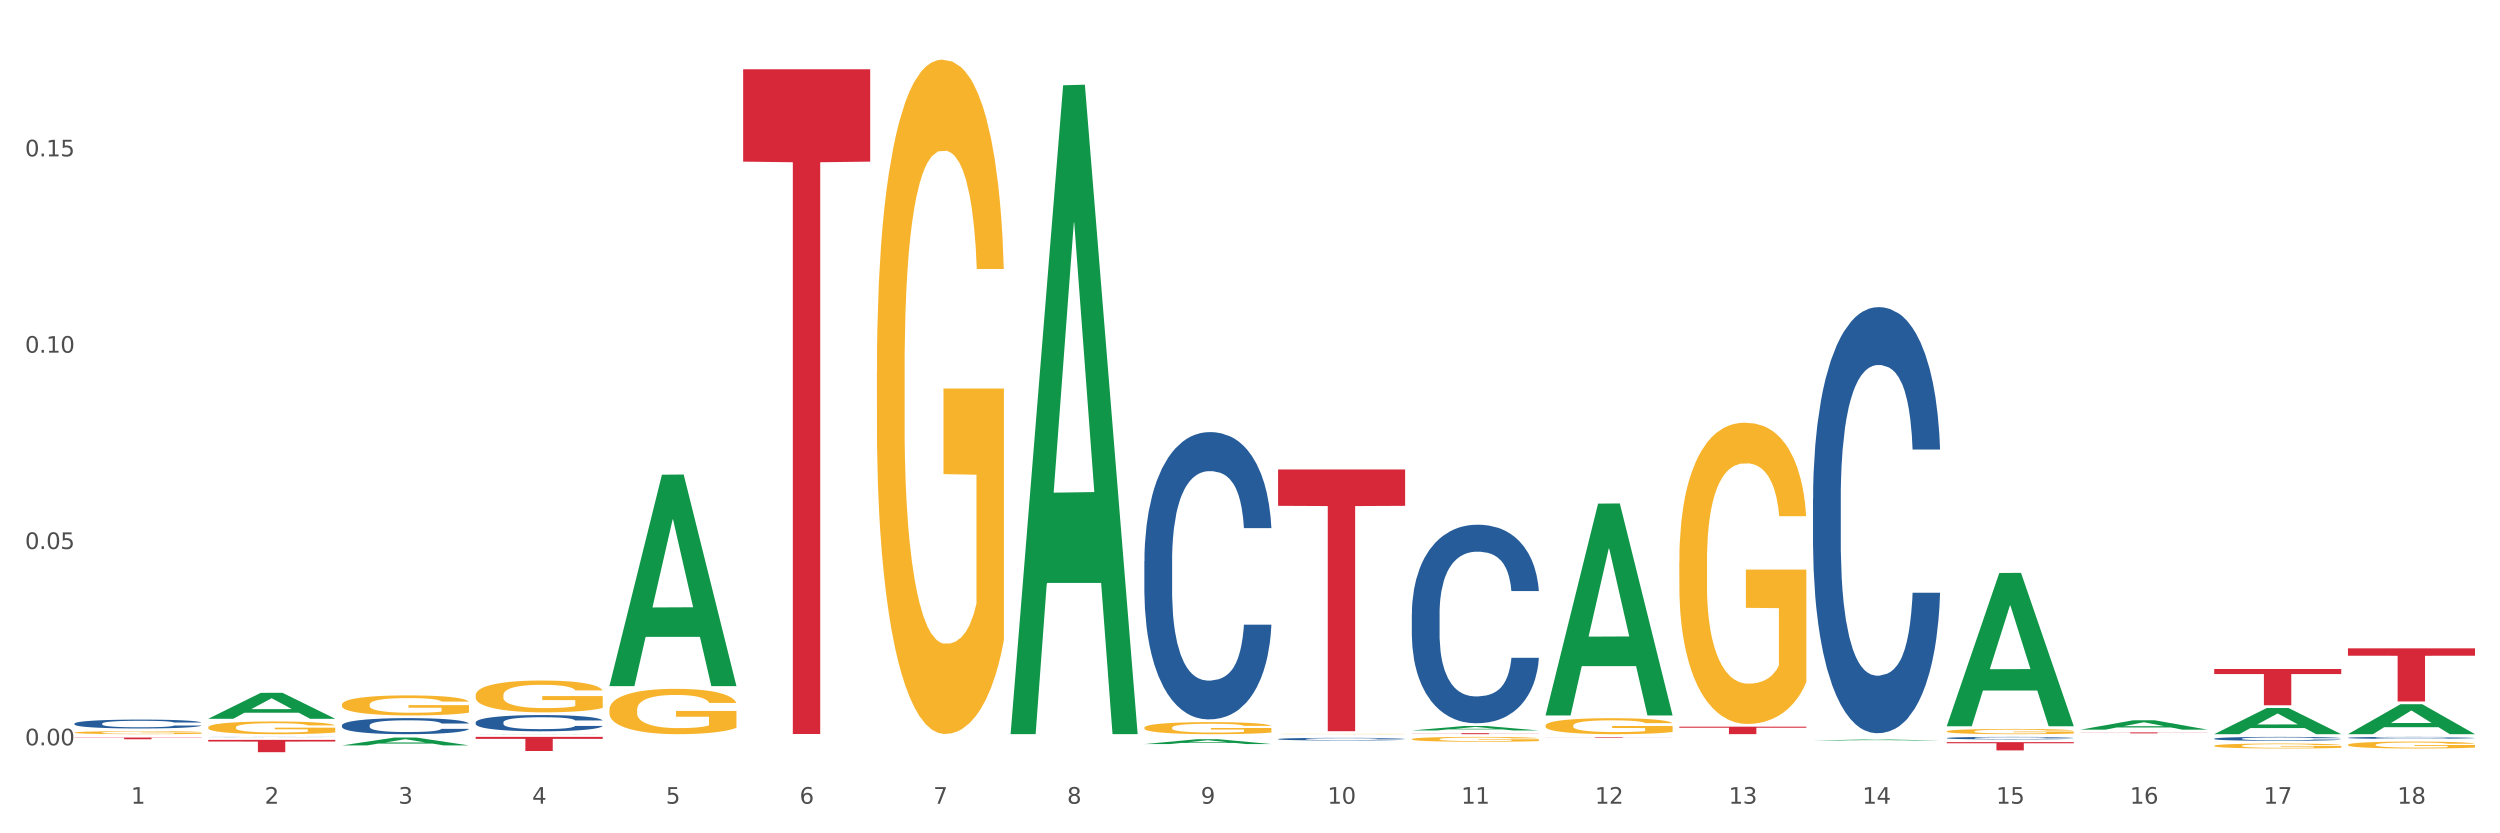 <?xml version="1.0" encoding="utf-8" standalone="no"?>
<!DOCTYPE svg PUBLIC "-//W3C//DTD SVG 1.1//EN"
  "http://www.w3.org/Graphics/SVG/1.1/DTD/svg11.dtd">
<svg xmlns:xlink="http://www.w3.org/1999/xlink" width="1080pt" height="360pt" viewBox="0 0 1080 360" xmlns="http://www.w3.org/2000/svg" version="1.1">
 <rect x="0" y="0" width="1080" height="360" fill="#333333" stroke="none"/>
 <defs>
  <style type="text/css">*{stroke-linejoin: round; stroke-linecap: butt}</style>
 </defs>
 <g id="figure_1">
  <g id="patch_1">
   <path d="M 0 360 
L 1080 360 
L 1080 0 
L 0 0 
z
" style="fill: #ffffff; stroke: #ffffff; stroke-linejoin: miter"/>
  </g>
  <g id="axes_1">
   <g id="matplotlib.axis_1">
    <g id="xtick_1">
     <g id="text_1">
      <!-- 1 -->
      <g style="fill: #4d4d4d" transform="translate(56.563 347.204) scale(0.096 -0.096)">
       <defs>
        <path id="DejaVuSans-31" d="M 794 531 
L 1825 531 
L 1825 4091 
L 703 3866 
L 703 4441 
L 1819 4666 
L 2450 4666 
L 2450 531 
L 3481 531 
L 3481 0 
L 794 0 
L 794 531 
z
" transform="scale(0.016)"/>
       </defs>
       <use xlink:href="#DejaVuSans-31"/>
      </g>
     </g>
    </g>
    <g id="xtick_2">
     <g id="text_2">
      <!-- 2 -->
      <g style="fill: #4d4d4d" transform="translate(114.336 347.204) scale(0.096 -0.096)">
       <defs>
        <path id="DejaVuSans-32" d="M 1228 531 
L 3431 531 
L 3431 0 
L 469 0 
L 469 531 
Q 828 903 1448 1529 
Q 2069 2156 2228 2338 
Q 2531 2678 2651 2914 
Q 2772 3150 2772 3378 
Q 2772 3750 2511 3984 
Q 2250 4219 1831 4219 
Q 1534 4219 1204 4116 
Q 875 4013 500 3803 
L 500 4441 
Q 881 4594 1212 4672 
Q 1544 4750 1819 4750 
Q 2544 4750 2975 4387 
Q 3406 4025 3406 3419 
Q 3406 3131 3298 2873 
Q 3191 2616 2906 2266 
Q 2828 2175 2409 1742 
Q 1991 1309 1228 531 
z
" transform="scale(0.016)"/>
       </defs>
       <use xlink:href="#DejaVuSans-32"/>
      </g>
     </g>
    </g>
    <g id="xtick_3">
     <g id="text_3">
      <!-- 3 -->
      <g style="fill: #4d4d4d" transform="translate(172.109 347.204) scale(0.096 -0.096)">
       <defs>
        <path id="DejaVuSans-33" d="M 2597 2516 
Q 3050 2419 3304 2112 
Q 3559 1806 3559 1356 
Q 3559 666 3084 287 
Q 2609 -91 1734 -91 
Q 1441 -91 1130 -33 
Q 819 25 488 141 
L 488 750 
Q 750 597 1062 519 
Q 1375 441 1716 441 
Q 2309 441 2620 675 
Q 2931 909 2931 1356 
Q 2931 1769 2642 2001 
Q 2353 2234 1838 2234 
L 1294 2234 
L 1294 2753 
L 1863 2753 
Q 2328 2753 2575 2939 
Q 2822 3125 2822 3475 
Q 2822 3834 2567 4026 
Q 2313 4219 1838 4219 
Q 1578 4219 1281 4162 
Q 984 4106 628 3988 
L 628 4550 
Q 988 4650 1302 4700 
Q 1616 4750 1894 4750 
Q 2613 4750 3031 4423 
Q 3450 4097 3450 3541 
Q 3450 3153 3228 2886 
Q 3006 2619 2597 2516 
z
" transform="scale(0.016)"/>
       </defs>
       <use xlink:href="#DejaVuSans-33"/>
      </g>
     </g>
    </g>
    <g id="xtick_4">
     <g id="text_4">
      <!-- 4 -->
      <g style="fill: #4d4d4d" transform="translate(229.882 347.204) scale(0.096 -0.096)">
       <defs>
        <path id="DejaVuSans-34" d="M 2419 4116 
L 825 1625 
L 2419 1625 
L 2419 4116 
z
M 2253 4666 
L 3047 4666 
L 3047 1625 
L 3713 1625 
L 3713 1100 
L 3047 1100 
L 3047 0 
L 2419 0 
L 2419 1100 
L 313 1100 
L 313 1709 
L 2253 4666 
z
" transform="scale(0.016)"/>
       </defs>
       <use xlink:href="#DejaVuSans-34"/>
      </g>
     </g>
    </g>
    <g id="xtick_5">
     <g id="text_5">
      <!-- 5 -->
      <g style="fill: #4d4d4d" transform="translate(287.655 347.204) scale(0.096 -0.096)">
       <defs>
        <path id="DejaVuSans-35" d="M 691 4666 
L 3169 4666 
L 3169 4134 
L 1269 4134 
L 1269 2991 
Q 1406 3038 1543 3061 
Q 1681 3084 1819 3084 
Q 2600 3084 3056 2656 
Q 3513 2228 3513 1497 
Q 3513 744 3044 326 
Q 2575 -91 1722 -91 
Q 1428 -91 1123 -41 
Q 819 9 494 109 
L 494 744 
Q 775 591 1075 516 
Q 1375 441 1709 441 
Q 2250 441 2565 725 
Q 2881 1009 2881 1497 
Q 2881 1984 2565 2268 
Q 2250 2553 1709 2553 
Q 1456 2553 1204 2497 
Q 953 2441 691 2322 
L 691 4666 
z
" transform="scale(0.016)"/>
       </defs>
       <use xlink:href="#DejaVuSans-35"/>
      </g>
     </g>
    </g>
    <g id="xtick_6">
     <g id="text_6">
      <!-- 6 -->
      <g style="fill: #4d4d4d" transform="translate(345.428 347.204) scale(0.096 -0.096)">
       <defs>
        <path id="DejaVuSans-36" d="M 2113 2584 
Q 1688 2584 1439 2293 
Q 1191 2003 1191 1497 
Q 1191 994 1439 701 
Q 1688 409 2113 409 
Q 2538 409 2786 701 
Q 3034 994 3034 1497 
Q 3034 2003 2786 2293 
Q 2538 2584 2113 2584 
z
M 3366 4563 
L 3366 3988 
Q 3128 4100 2886 4159 
Q 2644 4219 2406 4219 
Q 1781 4219 1451 3797 
Q 1122 3375 1075 2522 
Q 1259 2794 1537 2939 
Q 1816 3084 2150 3084 
Q 2853 3084 3261 2657 
Q 3669 2231 3669 1497 
Q 3669 778 3244 343 
Q 2819 -91 2113 -91 
Q 1303 -91 875 529 
Q 447 1150 447 2328 
Q 447 3434 972 4092 
Q 1497 4750 2381 4750 
Q 2619 4750 2861 4703 
Q 3103 4656 3366 4563 
z
" transform="scale(0.016)"/>
       </defs>
       <use xlink:href="#DejaVuSans-36"/>
      </g>
     </g>
    </g>
    <g id="xtick_7">
     <g id="text_7">
      <!-- 7 -->
      <g style="fill: #4d4d4d" transform="translate(403.201 347.204) scale(0.096 -0.096)">
       <defs>
        <path id="DejaVuSans-37" d="M 525 4666 
L 3525 4666 
L 3525 4397 
L 1831 0 
L 1172 0 
L 2766 4134 
L 525 4134 
L 525 4666 
z
" transform="scale(0.016)"/>
       </defs>
       <use xlink:href="#DejaVuSans-37"/>
      </g>
     </g>
    </g>
    <g id="xtick_8">
     <g id="text_8">
      <!-- 8 -->
      <g style="fill: #4d4d4d" transform="translate(460.974 347.204) scale(0.096 -0.096)">
       <defs>
        <path id="DejaVuSans-38" d="M 2034 2216 
Q 1584 2216 1326 1975 
Q 1069 1734 1069 1313 
Q 1069 891 1326 650 
Q 1584 409 2034 409 
Q 2484 409 2743 651 
Q 3003 894 3003 1313 
Q 3003 1734 2745 1975 
Q 2488 2216 2034 2216 
z
M 1403 2484 
Q 997 2584 770 2862 
Q 544 3141 544 3541 
Q 544 4100 942 4425 
Q 1341 4750 2034 4750 
Q 2731 4750 3128 4425 
Q 3525 4100 3525 3541 
Q 3525 3141 3298 2862 
Q 3072 2584 2669 2484 
Q 3125 2378 3379 2068 
Q 3634 1759 3634 1313 
Q 3634 634 3220 271 
Q 2806 -91 2034 -91 
Q 1263 -91 848 271 
Q 434 634 434 1313 
Q 434 1759 690 2068 
Q 947 2378 1403 2484 
z
M 1172 3481 
Q 1172 3119 1398 2916 
Q 1625 2713 2034 2713 
Q 2441 2713 2670 2916 
Q 2900 3119 2900 3481 
Q 2900 3844 2670 4047 
Q 2441 4250 2034 4250 
Q 1625 4250 1398 4047 
Q 1172 3844 1172 3481 
z
" transform="scale(0.016)"/>
       </defs>
       <use xlink:href="#DejaVuSans-38"/>
      </g>
     </g>
    </g>
    <g id="xtick_9">
     <g id="text_9">
      <!-- 9 -->
      <g style="fill: #4d4d4d" transform="translate(518.747 347.204) scale(0.096 -0.096)">
       <defs>
        <path id="DejaVuSans-39" d="M 703 97 
L 703 672 
Q 941 559 1184 500 
Q 1428 441 1663 441 
Q 2288 441 2617 861 
Q 2947 1281 2994 2138 
Q 2813 1869 2534 1725 
Q 2256 1581 1919 1581 
Q 1219 1581 811 2004 
Q 403 2428 403 3163 
Q 403 3881 828 4315 
Q 1253 4750 1959 4750 
Q 2769 4750 3195 4129 
Q 3622 3509 3622 2328 
Q 3622 1225 3098 567 
Q 2575 -91 1691 -91 
Q 1453 -91 1209 -44 
Q 966 3 703 97 
z
M 1959 2075 
Q 2384 2075 2632 2365 
Q 2881 2656 2881 3163 
Q 2881 3666 2632 3958 
Q 2384 4250 1959 4250 
Q 1534 4250 1286 3958 
Q 1038 3666 1038 3163 
Q 1038 2656 1286 2365 
Q 1534 2075 1959 2075 
z
" transform="scale(0.016)"/>
       </defs>
       <use xlink:href="#DejaVuSans-39"/>
      </g>
     </g>
    </g>
    <g id="xtick_10">
     <g id="text_10">
      <!-- 10 -->
      <g style="fill: #4d4d4d" transform="translate(573.466 347.204) scale(0.096 -0.096)">
       <defs>
        <path id="DejaVuSans-30" d="M 2034 4250 
Q 1547 4250 1301 3770 
Q 1056 3291 1056 2328 
Q 1056 1369 1301 889 
Q 1547 409 2034 409 
Q 2525 409 2770 889 
Q 3016 1369 3016 2328 
Q 3016 3291 2770 3770 
Q 2525 4250 2034 4250 
z
M 2034 4750 
Q 2819 4750 3233 4129 
Q 3647 3509 3647 2328 
Q 3647 1150 3233 529 
Q 2819 -91 2034 -91 
Q 1250 -91 836 529 
Q 422 1150 422 2328 
Q 422 3509 836 4129 
Q 1250 4750 2034 4750 
z
" transform="scale(0.016)"/>
       </defs>
       <use xlink:href="#DejaVuSans-31"/>
       <use xlink:href="#DejaVuSans-30" transform="translate(63.623 0)"/>
      </g>
     </g>
    </g>
    <g id="xtick_11">
     <g id="text_11">
      <!-- 11 -->
      <g style="fill: #4d4d4d" transform="translate(631.239 347.204) scale(0.096 -0.096)">
       <use xlink:href="#DejaVuSans-31"/>
       <use xlink:href="#DejaVuSans-31" transform="translate(63.623 0)"/>
      </g>
     </g>
    </g>
    <g id="xtick_12">
     <g id="text_12">
      <!-- 12 -->
      <g style="fill: #4d4d4d" transform="translate(689.012 347.204) scale(0.096 -0.096)">
       <use xlink:href="#DejaVuSans-31"/>
       <use xlink:href="#DejaVuSans-32" transform="translate(63.623 0)"/>
      </g>
     </g>
    </g>
    <g id="xtick_13">
     <g id="text_13">
      <!-- 13 -->
      <g style="fill: #4d4d4d" transform="translate(746.785 347.204) scale(0.096 -0.096)">
       <use xlink:href="#DejaVuSans-31"/>
       <use xlink:href="#DejaVuSans-33" transform="translate(63.623 0)"/>
      </g>
     </g>
    </g>
    <g id="xtick_14">
     <g id="text_14">
      <!-- 14 -->
      <g style="fill: #4d4d4d" transform="translate(804.558 347.204) scale(0.096 -0.096)">
       <use xlink:href="#DejaVuSans-31"/>
       <use xlink:href="#DejaVuSans-34" transform="translate(63.623 0)"/>
      </g>
     </g>
    </g>
    <g id="xtick_15">
     <g id="text_15">
      <!-- 15 -->
      <g style="fill: #4d4d4d" transform="translate(862.331 347.204) scale(0.096 -0.096)">
       <use xlink:href="#DejaVuSans-31"/>
       <use xlink:href="#DejaVuSans-35" transform="translate(63.623 0)"/>
      </g>
     </g>
    </g>
    <g id="xtick_16">
     <g id="text_16">
      <!-- 16 -->
      <g style="fill: #4d4d4d" transform="translate(920.104 347.204) scale(0.096 -0.096)">
       <use xlink:href="#DejaVuSans-31"/>
       <use xlink:href="#DejaVuSans-36" transform="translate(63.623 0)"/>
      </g>
     </g>
    </g>
    <g id="xtick_17">
     <g id="text_17">
      <!-- 17 -->
      <g style="fill: #4d4d4d" transform="translate(977.877 347.204) scale(0.096 -0.096)">
       <use xlink:href="#DejaVuSans-31"/>
       <use xlink:href="#DejaVuSans-37" transform="translate(63.623 0)"/>
      </g>
     </g>
    </g>
    <g id="xtick_18">
     <g id="text_18">
      <!-- 18 -->
      <g style="fill: #4d4d4d" transform="translate(1035.65 347.204) scale(0.096 -0.096)">
       <use xlink:href="#DejaVuSans-31"/>
       <use xlink:href="#DejaVuSans-38" transform="translate(63.623 0)"/>
      </g>
     </g>
    </g>
    <g id="xtick_19"/>
    <g id="xtick_20"/>
    <g id="xtick_21"/>
    <g id="xtick_22"/>
    <g id="xtick_23"/>
    <g id="xtick_24"/>
    <g id="xtick_25"/>
    <g id="xtick_26"/>
    <g id="xtick_27"/>
    <g id="xtick_28"/>
    <g id="xtick_29"/>
    <g id="xtick_30"/>
    <g id="xtick_31"/>
    <g id="xtick_32"/>
    <g id="xtick_33"/>
    <g id="xtick_34"/>
    <g id="xtick_35"/>
   </g>
   <g id="matplotlib.axis_2">
    <g id="ytick_1">
     <g id="text_19">
      <!-- 0.00 -->
      <g style="fill: #4d4d4d" transform="translate(10.8 321.986) scale(0.096 -0.096)">
       <defs>
        <path id="DejaVuSans-2e" d="M 684 794 
L 1344 794 
L 1344 0 
L 684 0 
L 684 794 
z
" transform="scale(0.016)"/>
       </defs>
       <use xlink:href="#DejaVuSans-30"/>
       <use xlink:href="#DejaVuSans-2e" transform="translate(63.623 0)"/>
       <use xlink:href="#DejaVuSans-30" transform="translate(95.41 0)"/>
       <use xlink:href="#DejaVuSans-30" transform="translate(159.033 0)"/>
      </g>
     </g>
    </g>
    <g id="ytick_2">
     <g id="text_20">
      <!-- 0.05 -->
      <g style="fill: #4d4d4d" transform="translate(10.8 237.176) scale(0.096 -0.096)">
       <use xlink:href="#DejaVuSans-30"/>
       <use xlink:href="#DejaVuSans-2e" transform="translate(63.623 0)"/>
       <use xlink:href="#DejaVuSans-30" transform="translate(95.41 0)"/>
       <use xlink:href="#DejaVuSans-35" transform="translate(159.033 0)"/>
      </g>
     </g>
    </g>
    <g id="ytick_3">
     <g id="text_21">
      <!-- 0.10 -->
      <g style="fill: #4d4d4d" transform="translate(10.8 152.366) scale(0.096 -0.096)">
       <use xlink:href="#DejaVuSans-30"/>
       <use xlink:href="#DejaVuSans-2e" transform="translate(63.623 0)"/>
       <use xlink:href="#DejaVuSans-31" transform="translate(95.41 0)"/>
       <use xlink:href="#DejaVuSans-30" transform="translate(159.033 0)"/>
      </g>
     </g>
    </g>
    <g id="ytick_4">
     <g id="text_22">
      <!-- 0.15 -->
      <g style="fill: #4d4d4d" transform="translate(10.8 67.556) scale(0.096 -0.096)">
       <use xlink:href="#DejaVuSans-30"/>
       <use xlink:href="#DejaVuSans-2e" transform="translate(63.623 0)"/>
       <use xlink:href="#DejaVuSans-31" transform="translate(95.41 0)"/>
       <use xlink:href="#DejaVuSans-35" transform="translate(159.033 0)"/>
      </g>
     </g>
    </g>
    <g id="ytick_5"/>
    <g id="ytick_6"/>
    <g id="ytick_7"/>
    <g id="ytick_8"/>
   </g>
   <g id="PolyCollection_1">
    <path d="M 89.948 310.492 
L 90.005 310.481 
L 112.637 299.306 
L 122.03 299.296 
L 144.832 310.513 
L 133.969 310.513 
L 129.046 307.901 
L 105.678 307.901 
L 105.508 307.943 
L 100.755 310.513 
L 89.948 310.513 
L 89.948 310.492 
L 108.62 306.342 
L 126.104 306.331 
L 117.447 301.687 
L 117.334 301.665 
L 117.22 301.697 
L 108.563 306.331 
L 108.62 306.342 
L 89.948 310.492 
z
" clip-path="url(#p860b4eaf19)" style="fill: #109648"/>
    <path d="M 147.721 322.018 
L 147.778 322.015 
L 170.41 318.618 
L 179.803 318.615 
L 202.605 322.024 
L 191.742 322.024 
L 186.819 321.23 
L 163.451 321.23 
L 163.281 321.243 
L 158.528 322.024 
L 147.721 322.024 
L 147.721 322.018 
L 166.393 320.757 
L 183.877 320.753 
L 175.22 319.342 
L 175.107 319.335 
L 174.993 319.345 
L 166.336 320.753 
L 166.393 320.757 
L 147.721 322.018 
z
" clip-path="url(#p860b4eaf19)" style="fill: #109648"/>
    <path d="M 205.494 317.168 
L 205.551 317.168 
L 228.183 317.094 
L 237.576 317.094 
L 260.378 317.168 
L 249.515 317.168 
L 244.592 317.151 
L 221.224 317.151 
L 221.054 317.151 
L 216.301 317.168 
L 205.494 317.168 
L 205.494 317.168 
L 224.166 317.141 
L 241.65 317.141 
L 232.993 317.11 
L 232.88 317.11 
L 232.766 317.11 
L 224.109 317.141 
L 224.166 317.141 
L 205.494 317.168 
z
" clip-path="url(#p860b4eaf19)" style="fill: #109648"/>
    <path d="M 263.267 296.239 
L 263.324 296.153 
L 285.956 205.071 
L 295.349 204.985 
L 318.151 296.411 
L 307.288 296.411 
L 302.365 275.121 
L 278.997 275.121 
L 278.827 275.465 
L 274.074 296.411 
L 263.267 296.411 
L 263.267 296.239 
L 281.939 262.416 
L 299.423 262.33 
L 290.766 224.472 
L 290.653 224.3 
L 290.539 224.558 
L 281.882 262.33 
L 281.939 262.416 
L 263.267 296.239 
z
" clip-path="url(#p860b4eaf19)" style="fill: #109648"/>
    <path d="M 436.586 316.631 
L 436.642 316.367 
L 459.275 36.844 
L 468.668 36.581 
L 491.47 317.158 
L 480.606 317.158 
L 475.684 251.821 
L 452.316 251.821 
L 452.146 252.875 
L 447.393 317.158 
L 436.586 317.158 
L 436.586 316.631 
L 455.258 212.83 
L 472.742 212.567 
L 464.085 96.385 
L 463.971 95.858 
L 463.858 96.648 
L 455.201 212.567 
L 455.258 212.83 
L 436.586 316.631 
z
" clip-path="url(#p860b4eaf19)" style="fill: #109648"/>
    <path d="M 494.359 321.439 
L 494.415 321.437 
L 517.048 319.343 
L 526.441 319.341 
L 549.243 321.443 
L 538.379 321.443 
L 533.457 320.954 
L 510.089 320.954 
L 509.919 320.962 
L 505.166 321.443 
L 494.359 321.443 
L 494.359 321.439 
L 513.031 320.662 
L 530.515 320.66 
L 521.858 319.789 
L 521.744 319.785 
L 521.631 319.791 
L 512.974 320.66 
L 513.031 320.662 
L 494.359 321.439 
z
" clip-path="url(#p860b4eaf19)" style="fill: #109648"/>
    <path d="M 1014.316 280.081 
L 1069.2 280.081 
L 1069.2 283.272 
L 1047.61 283.294 
L 1047.61 303.043 
L 1035.775 303.043 
L 1035.775 283.294 
L 1014.316 283.272 
L 1014.316 280.103 
L 1014.316 280.081 
z
" clip-path="url(#p860b4eaf19)" style="fill: #d62839"/>
    <path d="M 956.543 289.004 
L 1011.427 289.004 
L 1011.427 291.183 
L 989.837 291.198 
L 989.837 304.683 
L 978.002 304.683 
L 978.002 291.198 
L 956.543 291.183 
L 956.543 289.019 
L 956.543 289.004 
z
" clip-path="url(#p860b4eaf19)" style="fill: #d62839"/>
    <path d="M 205.494 318.339 
L 260.378 318.339 
L 260.378 319.184 
L 238.789 319.19 
L 238.789 324.424 
L 226.953 324.424 
L 226.953 319.19 
L 205.494 319.184 
L 205.494 318.344 
L 205.494 318.339 
z
" clip-path="url(#p860b4eaf19)" style="fill: #d62839"/>
    <path d="M 321.04 29.916 
L 375.924 29.916 
L 375.924 69.823 
L 354.335 70.092 
L 354.335 317.084 
L 342.499 317.084 
L 342.499 70.092 
L 321.04 69.823 
L 321.04 30.186 
L 321.04 29.916 
z
" clip-path="url(#p860b4eaf19)" style="fill: #d62839"/>
    <path d="M 552.132 202.804 
L 607.016 202.804 
L 607.016 218.516 
L 585.427 218.623 
L 585.427 315.867 
L 573.591 315.867 
L 573.591 218.623 
L 552.132 218.516 
L 552.132 202.911 
L 552.132 202.804 
z
" clip-path="url(#p860b4eaf19)" style="fill: #d62839"/>
    <path d="M 609.905 316.732 
L 664.789 316.732 
L 664.789 316.793 
L 643.2 316.793 
L 643.2 317.168 
L 631.364 317.168 
L 631.364 316.793 
L 609.905 316.793 
L 609.905 316.732 
L 609.905 316.732 
z
" clip-path="url(#p860b4eaf19)" style="fill: #d62839"/>
    <path d="M 667.678 318.485 
L 722.562 318.485 
L 722.562 318.521 
L 700.973 318.521 
L 700.973 318.743 
L 689.137 318.743 
L 689.137 318.521 
L 667.678 318.521 
L 667.678 318.485 
L 667.678 318.485 
z
" clip-path="url(#p860b4eaf19)" style="fill: #d62839"/>
    <path d="M 725.451 313.924 
L 780.335 313.924 
L 780.335 314.37 
L 758.746 314.373 
L 758.746 317.137 
L 746.91 317.137 
L 746.91 314.373 
L 725.451 314.37 
L 725.451 313.927 
L 725.451 313.924 
z
" clip-path="url(#p860b4eaf19)" style="fill: #d62839"/>
    <path d="M 89.948 319.612 
L 144.832 319.612 
L 144.832 320.354 
L 123.243 320.359 
L 123.243 324.95 
L 111.407 324.95 
L 111.407 320.359 
L 89.948 320.354 
L 89.948 319.617 
L 89.948 319.612 
z
" clip-path="url(#p860b4eaf19)" style="fill: #d62839"/>
    <path d="M 32.175 318.614 
L 87.059 318.614 
L 87.059 318.718 
L 65.47 318.718 
L 65.47 319.361 
L 53.635 319.361 
L 53.635 318.718 
L 32.175 318.718 
L 32.175 318.615 
L 32.175 318.614 
z
" clip-path="url(#p860b4eaf19)" style="fill: #d62839"/>
    <path d="M 378.813 160.386 
L 378.878 160.12 
L 378.878 150.541 
L 379.007 142.294 
L 379.655 122.339 
L 380.627 105.843 
L 381.34 97.063 
L 382.053 89.88 
L 382.895 82.696 
L 383.932 75.247 
L 385.811 64.338 
L 386.977 58.751 
L 388.403 52.898 
L 390.995 44.384 
L 392.874 39.595 
L 394.818 35.604 
L 397.993 30.815 
L 400.067 28.686 
L 402.27 27.09 
L 404.927 26.026 
L 406.935 25.759 
L 411.342 26.558 
L 415.1 28.952 
L 416.914 30.815 
L 419.247 34.007 
L 420.478 36.136 
L 422.487 40.393 
L 424.561 45.98 
L 425.986 50.769 
L 428.125 59.815 
L 429.745 68.861 
L 431.235 80.036 
L 432.012 87.751 
L 432.596 94.935 
L 433.114 103.183 
L 433.632 116.22 
L 421.969 116.22 
L 421.515 106.908 
L 420.802 98.128 
L 419.766 89.614 
L 418.858 84.293 
L 417.303 77.641 
L 415.878 73.384 
L 414.387 70.191 
L 412.573 67.531 
L 411.147 66.201 
L 409.139 65.136 
L 405.186 65.402 
L 402.529 67.531 
L 400.715 70.191 
L 399.548 72.586 
L 398.512 75.247 
L 397.345 78.971 
L 395.984 84.559 
L 395.013 89.614 
L 394.041 95.999 
L 393.263 102.385 
L 392.55 109.834 
L 391.967 117.816 
L 391.513 126.064 
L 391.125 136.174 
L 390.801 152.936 
L 390.801 189.386 
L 390.93 197.634 
L 391.254 208.542 
L 391.643 216.79 
L 392.291 226.634 
L 392.874 233.286 
L 393.976 242.864 
L 395.207 250.846 
L 396.179 255.901 
L 397.151 260.158 
L 398.836 266.011 
L 400.715 270.8 
L 402.335 273.727 
L 404.538 276.387 
L 406.028 277.452 
L 407.324 277.984 
L 410.499 277.984 
L 412.767 277.186 
L 415.294 275.323 
L 417.238 272.929 
L 418.858 270.002 
L 420.673 265.213 
L 421.839 260.69 
L 421.839 205.084 
L 407.583 204.817 
L 407.583 167.835 
L 433.697 167.835 
L 433.697 276.387 
L 432.596 281.975 
L 431.364 287.03 
L 430.068 291.553 
L 428.125 297.14 
L 425.792 302.461 
L 423.718 306.186 
L 421.515 309.379 
L 418.923 312.305 
L 415.554 314.966 
L 413.48 316.03 
L 410.888 316.828 
L 407.843 317.095 
L 405.186 316.562 
L 402.594 315.232 
L 399.872 312.838 
L 397.216 309.379 
L 395.207 305.92 
L 393.198 301.663 
L 391.06 296.076 
L 389.375 290.755 
L 388.079 285.966 
L 386.654 279.846 
L 385.098 271.864 
L 383.932 264.681 
L 382.895 257.231 
L 381.794 247.653 
L 381.016 239.405 
L 380.238 229.029 
L 379.785 221.313 
L 379.266 209.34 
L 378.878 192.579 
L 378.813 160.386 
z
" clip-path="url(#p860b4eaf19)" style="fill: #f7b32b"/>
    <path d="M 494.359 314.366 
L 494.424 314.362 
L 494.424 314.19 
L 494.553 314.043 
L 495.201 313.686 
L 496.173 313.391 
L 496.886 313.234 
L 497.599 313.106 
L 498.441 312.977 
L 499.478 312.844 
L 501.357 312.649 
L 502.523 312.549 
L 503.949 312.445 
L 506.541 312.293 
L 508.42 312.207 
L 510.364 312.136 
L 513.539 312.05 
L 515.613 312.012 
L 517.816 311.983 
L 520.473 311.964 
L 522.481 311.96 
L 526.888 311.974 
L 530.646 312.017 
L 532.46 312.05 
L 534.793 312.107 
L 536.024 312.145 
L 538.033 312.221 
L 540.107 312.321 
L 541.532 312.407 
L 543.671 312.568 
L 545.29 312.73 
L 546.781 312.93 
L 547.558 313.068 
L 548.142 313.196 
L 548.66 313.344 
L 549.178 313.577 
L 537.515 313.577 
L 537.061 313.41 
L 536.348 313.253 
L 535.311 313.101 
L 534.404 313.006 
L 532.849 312.887 
L 531.424 312.811 
L 529.933 312.754 
L 528.119 312.706 
L 526.693 312.683 
L 524.685 312.664 
L 520.732 312.668 
L 518.075 312.706 
L 516.261 312.754 
L 515.094 312.797 
L 514.058 312.844 
L 512.891 312.911 
L 511.53 313.011 
L 510.558 313.101 
L 509.586 313.215 
L 508.809 313.329 
L 508.096 313.463 
L 507.513 313.605 
L 507.059 313.753 
L 506.671 313.934 
L 506.347 314.233 
L 506.347 314.885 
L 506.476 315.032 
L 506.8 315.227 
L 507.189 315.375 
L 507.837 315.551 
L 508.42 315.67 
L 509.522 315.841 
L 510.753 315.984 
L 511.725 316.074 
L 512.697 316.15 
L 514.382 316.255 
L 516.261 316.341 
L 517.881 316.393 
L 520.084 316.44 
L 521.574 316.459 
L 522.87 316.469 
L 526.045 316.469 
L 528.313 316.455 
L 530.84 316.421 
L 532.784 316.379 
L 534.404 316.326 
L 536.219 316.241 
L 537.385 316.16 
L 537.385 315.166 
L 523.129 315.161 
L 523.129 314.5 
L 549.243 314.5 
L 549.243 316.44 
L 548.142 316.54 
L 546.91 316.631 
L 545.614 316.712 
L 543.671 316.811 
L 541.338 316.907 
L 539.264 316.973 
L 537.061 317.03 
L 534.469 317.083 
L 531.1 317.13 
L 529.026 317.149 
L 526.434 317.164 
L 523.389 317.168 
L 520.732 317.159 
L 518.14 317.135 
L 515.418 317.092 
L 512.762 317.03 
L 510.753 316.968 
L 508.744 316.892 
L 506.606 316.792 
L 504.921 316.697 
L 503.625 316.612 
L 502.199 316.502 
L 500.644 316.36 
L 499.478 316.231 
L 498.441 316.098 
L 497.34 315.927 
L 496.562 315.779 
L 495.784 315.594 
L 495.331 315.456 
L 494.812 315.242 
L 494.424 314.942 
L 494.359 314.366 
z
" clip-path="url(#p860b4eaf19)" style="fill: #f7b32b"/>
    <path d="M 32.175 316.471 
L 32.24 316.47 
L 32.24 316.428 
L 32.369 316.391 
L 33.017 316.302 
L 33.989 316.229 
L 34.702 316.19 
L 35.415 316.158 
L 36.257 316.126 
L 37.294 316.093 
L 39.173 316.044 
L 40.34 316.019 
L 41.765 315.993 
L 44.357 315.955 
L 46.236 315.934 
L 48.18 315.916 
L 51.355 315.895 
L 53.429 315.886 
L 55.632 315.879 
L 58.289 315.874 
L 60.298 315.873 
L 64.704 315.876 
L 68.462 315.887 
L 70.277 315.895 
L 72.609 315.909 
L 73.84 315.919 
L 75.849 315.938 
L 77.923 315.963 
L 79.348 315.984 
L 81.487 316.024 
L 83.107 316.064 
L 84.597 316.114 
L 85.375 316.148 
L 85.958 316.18 
L 86.476 316.217 
L 86.995 316.275 
L 75.331 316.275 
L 74.877 316.234 
L 74.164 316.194 
L 73.128 316.157 
L 72.22 316.133 
L 70.665 316.103 
L 69.24 316.084 
L 67.749 316.07 
L 65.935 316.058 
L 64.509 316.052 
L 62.501 316.048 
L 58.548 316.049 
L 55.891 316.058 
L 54.077 316.07 
L 52.911 316.081 
L 51.874 316.093 
L 50.707 316.109 
L 49.347 316.134 
L 48.375 316.157 
L 47.403 316.185 
L 46.625 316.213 
L 45.912 316.247 
L 45.329 316.282 
L 44.876 316.319 
L 44.487 316.364 
L 44.163 316.438 
L 44.163 316.6 
L 44.292 316.637 
L 44.616 316.686 
L 45.005 316.722 
L 45.653 316.766 
L 46.236 316.796 
L 47.338 316.838 
L 48.569 316.874 
L 49.541 316.896 
L 50.513 316.915 
L 52.198 316.941 
L 54.077 316.962 
L 55.697 316.975 
L 57.9 316.987 
L 59.39 316.992 
L 60.686 316.994 
L 63.861 316.994 
L 66.129 316.991 
L 68.657 316.982 
L 70.601 316.972 
L 72.22 316.959 
L 74.035 316.938 
L 75.201 316.917 
L 75.201 316.67 
L 60.946 316.669 
L 60.946 316.504 
L 87.059 316.504 
L 87.059 316.987 
L 85.958 317.012 
L 84.727 317.035 
L 83.431 317.055 
L 81.487 317.08 
L 79.154 317.103 
L 77.08 317.12 
L 74.877 317.134 
L 72.285 317.147 
L 68.916 317.159 
L 66.842 317.164 
L 64.25 317.167 
L 61.205 317.168 
L 58.548 317.166 
L 55.956 317.16 
L 53.235 317.149 
L 50.578 317.134 
L 48.569 317.119 
L 46.56 317.1 
L 44.422 317.075 
L 42.737 317.051 
L 41.441 317.03 
L 40.016 317.003 
L 38.46 316.967 
L 37.294 316.935 
L 36.257 316.902 
L 35.156 316.859 
L 34.378 316.823 
L 33.601 316.777 
L 33.147 316.742 
L 32.629 316.689 
L 32.24 316.615 
L 32.175 316.471 
z
" clip-path="url(#p860b4eaf19)" style="fill: #f7b32b"/>
    <path d="M 89.948 314.218 
L 90.013 314.213 
L 90.013 314.033 
L 90.142 313.877 
L 90.79 313.502 
L 91.762 313.191 
L 92.475 313.026 
L 93.188 312.89 
L 94.03 312.755 
L 95.067 312.615 
L 96.946 312.41 
L 98.113 312.304 
L 99.538 312.194 
L 102.13 312.034 
L 104.009 311.944 
L 105.953 311.869 
L 109.128 311.778 
L 111.202 311.738 
L 113.405 311.708 
L 116.062 311.688 
L 118.071 311.683 
L 122.477 311.698 
L 126.235 311.743 
L 128.049 311.778 
L 130.382 311.839 
L 131.613 311.879 
L 133.622 311.959 
L 135.696 312.064 
L 137.121 312.154 
L 139.26 312.324 
L 140.88 312.495 
L 142.37 312.705 
L 143.148 312.85 
L 143.731 312.986 
L 144.249 313.141 
L 144.768 313.386 
L 133.104 313.386 
L 132.65 313.211 
L 131.937 313.046 
L 130.901 312.885 
L 129.993 312.785 
L 128.438 312.66 
L 127.013 312.58 
L 125.522 312.52 
L 123.708 312.47 
L 122.282 312.445 
L 120.274 312.425 
L 116.321 312.43 
L 113.664 312.47 
L 111.85 312.52 
L 110.684 312.565 
L 109.647 312.615 
L 108.48 312.685 
L 107.12 312.79 
L 106.148 312.885 
L 105.176 313.006 
L 104.398 313.126 
L 103.685 313.266 
L 103.102 313.416 
L 102.648 313.572 
L 102.26 313.762 
L 101.936 314.078 
L 101.936 314.764 
L 102.065 314.919 
L 102.389 315.125 
L 102.778 315.28 
L 103.426 315.465 
L 104.009 315.59 
L 105.111 315.771 
L 106.342 315.921 
L 107.314 316.016 
L 108.286 316.096 
L 109.971 316.207 
L 111.85 316.297 
L 113.47 316.352 
L 115.673 316.402 
L 117.163 316.422 
L 118.459 316.432 
L 121.634 316.432 
L 123.902 316.417 
L 126.43 316.382 
L 128.373 316.337 
L 129.993 316.282 
L 131.808 316.191 
L 132.974 316.106 
L 132.974 315.059 
L 118.719 315.054 
L 118.719 314.358 
L 144.832 314.358 
L 144.832 316.402 
L 143.731 316.507 
L 142.5 316.602 
L 141.204 316.687 
L 139.26 316.793 
L 136.927 316.893 
L 134.853 316.963 
L 132.65 317.023 
L 130.058 317.078 
L 126.689 317.128 
L 124.615 317.148 
L 122.023 317.163 
L 118.978 317.168 
L 116.321 317.158 
L 113.729 317.133 
L 111.007 317.088 
L 108.351 317.023 
L 106.342 316.958 
L 104.333 316.878 
L 102.195 316.773 
L 100.51 316.672 
L 99.214 316.582 
L 97.789 316.467 
L 96.233 316.317 
L 95.067 316.181 
L 94.03 316.041 
L 92.929 315.861 
L 92.151 315.706 
L 91.374 315.51 
L 90.92 315.365 
L 90.402 315.14 
L 90.013 314.824 
L 89.948 314.218 
z
" clip-path="url(#p860b4eaf19)" style="fill: #f7b32b"/>
    <path d="M 840.997 320.607 
L 895.881 320.607 
L 895.881 321.102 
L 874.291 321.105 
L 874.291 324.168 
L 862.456 324.168 
L 862.456 321.105 
L 840.997 321.102 
L 840.997 320.61 
L 840.997 320.607 
z
" clip-path="url(#p860b4eaf19)" style="fill: #d62839"/>
    <path d="M 263.267 306.632 
L 263.332 306.615 
L 263.332 305.971 
L 263.461 305.416 
L 264.109 304.075 
L 265.081 302.966 
L 265.794 302.375 
L 266.507 301.892 
L 267.349 301.409 
L 268.386 300.908 
L 270.265 300.175 
L 271.432 299.799 
L 272.857 299.406 
L 275.449 298.833 
L 277.328 298.511 
L 279.272 298.243 
L 282.447 297.921 
L 284.521 297.778 
L 286.724 297.671 
L 289.381 297.599 
L 291.389 297.581 
L 295.796 297.635 
L 299.554 297.796 
L 301.368 297.921 
L 303.701 298.136 
L 304.932 298.279 
L 306.941 298.565 
L 309.015 298.941 
L 310.44 299.263 
L 312.579 299.871 
L 314.199 300.479 
L 315.689 301.23 
L 316.466 301.749 
L 317.05 302.232 
L 317.568 302.787 
L 318.086 303.663 
L 306.423 303.663 
L 305.969 303.037 
L 305.256 302.447 
L 304.22 301.874 
L 303.312 301.517 
L 301.757 301.069 
L 300.332 300.783 
L 298.841 300.569 
L 297.027 300.39 
L 295.601 300.3 
L 293.593 300.229 
L 289.64 300.247 
L 286.983 300.39 
L 285.169 300.569 
L 284.002 300.73 
L 282.966 300.908 
L 281.799 301.159 
L 280.439 301.534 
L 279.467 301.874 
L 278.495 302.304 
L 277.717 302.733 
L 277.004 303.234 
L 276.421 303.77 
L 275.967 304.325 
L 275.579 305.005 
L 275.255 306.132 
L 275.255 308.582 
L 275.384 309.137 
L 275.708 309.87 
L 276.097 310.425 
L 276.745 311.086 
L 277.328 311.534 
L 278.43 312.178 
L 279.661 312.714 
L 280.633 313.054 
L 281.605 313.34 
L 283.29 313.734 
L 285.169 314.056 
L 286.789 314.253 
L 288.992 314.431 
L 290.482 314.503 
L 291.778 314.539 
L 294.953 314.539 
L 297.221 314.485 
L 299.748 314.36 
L 301.692 314.199 
L 303.312 314.002 
L 305.127 313.68 
L 306.293 313.376 
L 306.293 309.638 
L 292.037 309.62 
L 292.037 307.133 
L 318.151 307.133 
L 318.151 314.431 
L 317.05 314.807 
L 315.819 315.147 
L 314.523 315.451 
L 312.579 315.827 
L 310.246 316.184 
L 308.172 316.435 
L 305.969 316.65 
L 303.377 316.846 
L 300.008 317.025 
L 297.934 317.097 
L 295.342 317.15 
L 292.297 317.168 
L 289.64 317.132 
L 287.048 317.043 
L 284.326 316.882 
L 281.67 316.65 
L 279.661 316.417 
L 277.652 316.131 
L 275.514 315.755 
L 273.829 315.397 
L 272.533 315.075 
L 271.108 314.664 
L 269.552 314.127 
L 268.386 313.644 
L 267.349 313.144 
L 266.248 312.5 
L 265.47 311.945 
L 264.692 311.247 
L 264.239 310.729 
L 263.721 309.924 
L 263.332 308.797 
L 263.267 306.632 
z
" clip-path="url(#p860b4eaf19)" style="fill: #f7b32b"/>
    <path d="M 552.132 317.098 
L 552.197 317.098 
L 552.197 317.094 
L 552.326 317.09 
L 552.974 317.081 
L 553.946 317.073 
L 554.659 317.07 
L 555.372 317.066 
L 556.214 317.063 
L 557.251 317.06 
L 559.13 317.055 
L 560.296 317.052 
L 561.722 317.05 
L 564.314 317.046 
L 566.193 317.044 
L 568.137 317.042 
L 571.312 317.04 
L 573.386 317.039 
L 575.589 317.038 
L 578.246 317.038 
L 580.254 317.038 
L 584.661 317.038 
L 588.419 317.039 
L 590.233 317.04 
L 592.566 317.041 
L 593.797 317.042 
L 595.806 317.044 
L 597.88 317.047 
L 599.305 317.049 
L 601.443 317.053 
L 603.063 317.057 
L 604.554 317.062 
L 605.331 317.065 
L 605.915 317.069 
L 606.433 317.072 
L 606.951 317.078 
L 595.288 317.078 
L 594.834 317.074 
L 594.121 317.07 
L 593.084 317.066 
L 592.177 317.064 
L 590.622 317.061 
L 589.197 317.059 
L 587.706 317.057 
L 585.892 317.056 
L 584.466 317.056 
L 582.458 317.055 
L 578.505 317.055 
L 575.848 317.056 
L 574.034 317.057 
L 572.867 317.059 
L 571.831 317.06 
L 570.664 317.061 
L 569.303 317.064 
L 568.331 317.066 
L 567.359 317.069 
L 566.582 317.072 
L 565.869 317.075 
L 565.286 317.079 
L 564.832 317.083 
L 564.444 317.087 
L 564.12 317.095 
L 564.12 317.111 
L 564.249 317.115 
L 564.573 317.12 
L 564.962 317.123 
L 565.61 317.128 
L 566.193 317.131 
L 567.295 317.135 
L 568.526 317.139 
L 569.498 317.141 
L 570.47 317.143 
L 572.155 317.145 
L 574.034 317.147 
L 575.654 317.149 
L 577.857 317.15 
L 579.347 317.15 
L 580.643 317.151 
L 583.818 317.151 
L 586.086 317.15 
L 588.613 317.15 
L 590.557 317.148 
L 592.177 317.147 
L 593.992 317.145 
L 595.158 317.143 
L 595.158 317.118 
L 580.902 317.118 
L 580.902 317.101 
L 607.016 317.101 
L 607.016 317.15 
L 605.915 317.152 
L 604.683 317.155 
L 603.387 317.157 
L 601.443 317.159 
L 599.111 317.162 
L 597.037 317.163 
L 594.834 317.165 
L 592.242 317.166 
L 588.873 317.167 
L 586.799 317.168 
L 584.207 317.168 
L 581.162 317.168 
L 578.505 317.168 
L 575.913 317.167 
L 573.191 317.166 
L 570.535 317.165 
L 568.526 317.163 
L 566.517 317.161 
L 564.379 317.159 
L 562.694 317.156 
L 561.398 317.154 
L 559.972 317.152 
L 558.417 317.148 
L 557.251 317.145 
L 556.214 317.141 
L 555.113 317.137 
L 554.335 317.133 
L 553.557 317.129 
L 553.104 317.125 
L 552.585 317.12 
L 552.197 317.112 
L 552.132 317.098 
z
" clip-path="url(#p860b4eaf19)" style="fill: #f7b32b"/>
    <path d="M 609.905 319.31 
L 609.97 319.308 
L 609.97 319.239 
L 610.099 319.18 
L 610.747 319.036 
L 611.719 318.917 
L 612.432 318.853 
L 613.145 318.801 
L 613.987 318.749 
L 615.024 318.696 
L 616.903 318.617 
L 618.069 318.577 
L 619.495 318.534 
L 622.087 318.473 
L 623.966 318.438 
L 625.91 318.41 
L 629.085 318.375 
L 631.159 318.36 
L 633.362 318.348 
L 636.019 318.34 
L 638.027 318.339 
L 642.434 318.344 
L 646.192 318.362 
L 648.006 318.375 
L 650.339 318.398 
L 651.57 318.413 
L 653.579 318.444 
L 655.653 318.484 
L 657.078 318.519 
L 659.216 318.584 
L 660.836 318.65 
L 662.327 318.73 
L 663.104 318.786 
L 663.688 318.838 
L 664.206 318.897 
L 664.724 318.991 
L 653.061 318.991 
L 652.607 318.924 
L 651.894 318.861 
L 650.857 318.799 
L 649.95 318.761 
L 648.395 318.713 
L 646.97 318.682 
L 645.479 318.659 
L 643.665 318.64 
L 642.239 318.63 
L 640.231 318.623 
L 636.278 318.625 
L 633.621 318.64 
L 631.807 318.659 
L 630.64 318.676 
L 629.604 318.696 
L 628.437 318.723 
L 627.076 318.763 
L 626.104 318.799 
L 625.132 318.845 
L 624.355 318.892 
L 623.642 318.945 
L 623.059 319.003 
L 622.605 319.062 
L 622.217 319.135 
L 621.893 319.256 
L 621.893 319.519 
L 622.022 319.579 
L 622.346 319.658 
L 622.735 319.717 
L 623.383 319.788 
L 623.966 319.836 
L 625.068 319.905 
L 626.299 319.963 
L 627.271 319.999 
L 628.243 320.03 
L 629.928 320.072 
L 631.807 320.107 
L 633.427 320.128 
L 635.63 320.147 
L 637.12 320.155 
L 638.416 320.159 
L 641.591 320.159 
L 643.859 320.153 
L 646.386 320.14 
L 648.33 320.122 
L 649.95 320.101 
L 651.765 320.067 
L 652.931 320.034 
L 652.931 319.633 
L 638.675 319.631 
L 638.675 319.364 
L 664.789 319.364 
L 664.789 320.147 
L 663.688 320.188 
L 662.456 320.224 
L 661.16 320.257 
L 659.216 320.297 
L 656.884 320.335 
L 654.81 320.362 
L 652.607 320.385 
L 650.015 320.406 
L 646.646 320.426 
L 644.572 320.433 
L 641.98 320.439 
L 638.935 320.441 
L 636.278 320.437 
L 633.686 320.428 
L 630.964 320.41 
L 628.308 320.385 
L 626.299 320.36 
L 624.29 320.33 
L 622.152 320.289 
L 620.467 320.251 
L 619.171 320.216 
L 617.745 320.172 
L 616.19 320.115 
L 615.024 320.063 
L 613.987 320.009 
L 612.886 319.94 
L 612.108 319.88 
L 611.33 319.805 
L 610.877 319.75 
L 610.358 319.663 
L 609.97 319.542 
L 609.905 319.31 
z
" clip-path="url(#p860b4eaf19)" style="fill: #f7b32b"/>
    <path d="M 147.721 304.408 
L 147.786 304.4 
L 147.786 304.116 
L 147.915 303.871 
L 148.563 303.278 
L 149.535 302.788 
L 150.248 302.527 
L 150.961 302.314 
L 151.803 302.1 
L 152.84 301.879 
L 154.719 301.555 
L 155.886 301.389 
L 157.311 301.215 
L 159.903 300.962 
L 161.782 300.819 
L 163.726 300.701 
L 166.901 300.559 
L 168.975 300.495 
L 171.178 300.448 
L 173.835 300.416 
L 175.844 300.408 
L 180.25 300.432 
L 184.008 300.503 
L 185.822 300.559 
L 188.155 300.653 
L 189.386 300.717 
L 191.395 300.843 
L 193.469 301.009 
L 194.894 301.151 
L 197.033 301.42 
L 198.653 301.689 
L 200.143 302.021 
L 200.921 302.25 
L 201.504 302.464 
L 202.022 302.709 
L 202.54 303.096 
L 190.877 303.096 
L 190.423 302.819 
L 189.71 302.559 
L 188.674 302.306 
L 187.766 302.148 
L 186.211 301.95 
L 184.786 301.823 
L 183.295 301.729 
L 181.481 301.649 
L 180.055 301.61 
L 178.047 301.578 
L 174.094 301.586 
L 171.437 301.649 
L 169.623 301.729 
L 168.456 301.8 
L 167.42 301.879 
L 166.253 301.989 
L 164.893 302.155 
L 163.921 302.306 
L 162.949 302.495 
L 162.171 302.685 
L 161.458 302.906 
L 160.875 303.144 
L 160.421 303.389 
L 160.033 303.689 
L 159.709 304.187 
L 159.709 305.27 
L 159.838 305.515 
L 160.162 305.839 
L 160.551 306.084 
L 161.199 306.377 
L 161.782 306.574 
L 162.884 306.859 
L 164.115 307.096 
L 165.087 307.246 
L 166.059 307.373 
L 167.744 307.547 
L 169.623 307.689 
L 171.243 307.776 
L 173.446 307.855 
L 174.936 307.887 
L 176.232 307.902 
L 179.407 307.902 
L 181.675 307.879 
L 184.203 307.823 
L 186.146 307.752 
L 187.766 307.665 
L 189.581 307.523 
L 190.747 307.389 
L 190.747 305.736 
L 176.491 305.728 
L 176.491 304.63 
L 202.605 304.63 
L 202.605 307.855 
L 201.504 308.021 
L 200.273 308.171 
L 198.977 308.305 
L 197.033 308.471 
L 194.7 308.63 
L 192.626 308.74 
L 190.423 308.835 
L 187.831 308.922 
L 184.462 309.001 
L 182.388 309.033 
L 179.796 309.056 
L 176.751 309.064 
L 174.094 309.049 
L 171.502 309.009 
L 168.78 308.938 
L 166.124 308.835 
L 164.115 308.732 
L 162.106 308.606 
L 159.968 308.44 
L 158.283 308.282 
L 156.987 308.139 
L 155.562 307.958 
L 154.006 307.721 
L 152.84 307.507 
L 151.803 307.286 
L 150.702 307.001 
L 149.924 306.756 
L 149.147 306.448 
L 148.693 306.219 
L 148.175 305.863 
L 147.786 305.365 
L 147.721 304.408 
z
" clip-path="url(#p860b4eaf19)" style="fill: #f7b32b"/>
    <path d="M 898.77 316.384 
L 953.654 316.384 
L 953.654 316.445 
L 932.064 316.445 
L 932.064 316.818 
L 920.229 316.818 
L 920.229 316.445 
L 898.77 316.445 
L 898.77 316.385 
L 898.77 316.384 
z
" clip-path="url(#p860b4eaf19)" style="fill: #d62839"/>
    <path d="M 205.494 300.341 
L 205.559 300.329 
L 205.559 299.877 
L 205.688 299.487 
L 206.336 298.546 
L 207.308 297.767 
L 208.021 297.353 
L 208.734 297.014 
L 209.576 296.675 
L 210.613 296.324 
L 212.492 295.809 
L 213.659 295.545 
L 215.084 295.269 
L 217.676 294.867 
L 219.555 294.641 
L 221.499 294.453 
L 224.674 294.227 
L 226.748 294.127 
L 228.951 294.051 
L 231.608 294.001 
L 233.616 293.989 
L 238.023 294.026 
L 241.781 294.139 
L 243.595 294.227 
L 245.928 294.378 
L 247.159 294.478 
L 249.168 294.679 
L 251.242 294.943 
L 252.667 295.169 
L 254.806 295.595 
L 256.426 296.022 
L 257.916 296.55 
L 258.694 296.914 
L 259.277 297.253 
L 259.795 297.642 
L 260.313 298.257 
L 248.65 298.257 
L 248.196 297.818 
L 247.483 297.403 
L 246.447 297.002 
L 245.539 296.75 
L 243.984 296.437 
L 242.559 296.236 
L 241.068 296.085 
L 239.254 295.96 
L 237.828 295.897 
L 235.82 295.847 
L 231.867 295.859 
L 229.21 295.96 
L 227.396 296.085 
L 226.229 296.198 
L 225.193 296.324 
L 224.026 296.499 
L 222.666 296.763 
L 221.694 297.002 
L 220.722 297.303 
L 219.944 297.604 
L 219.231 297.956 
L 218.648 298.332 
L 218.194 298.722 
L 217.806 299.199 
L 217.482 299.99 
L 217.482 301.71 
L 217.611 302.099 
L 217.935 302.613 
L 218.324 303.003 
L 218.972 303.467 
L 219.555 303.781 
L 220.657 304.233 
L 221.888 304.61 
L 222.86 304.848 
L 223.832 305.049 
L 225.517 305.325 
L 227.396 305.551 
L 229.016 305.689 
L 231.219 305.815 
L 232.709 305.865 
L 234.005 305.89 
L 237.18 305.89 
L 239.448 305.853 
L 241.975 305.765 
L 243.919 305.652 
L 245.539 305.514 
L 247.354 305.288 
L 248.52 305.074 
L 248.52 302.45 
L 234.264 302.438 
L 234.264 300.693 
L 260.378 300.693 
L 260.378 305.815 
L 259.277 306.078 
L 258.046 306.317 
L 256.75 306.53 
L 254.806 306.794 
L 252.473 307.045 
L 250.399 307.221 
L 248.196 307.372 
L 245.604 307.51 
L 242.235 307.635 
L 240.161 307.685 
L 237.569 307.723 
L 234.524 307.736 
L 231.867 307.711 
L 229.275 307.648 
L 226.553 307.535 
L 223.897 307.372 
L 221.888 307.208 
L 219.879 307.008 
L 217.741 306.744 
L 216.056 306.493 
L 214.76 306.267 
L 213.335 305.978 
L 211.779 305.601 
L 210.613 305.262 
L 209.576 304.911 
L 208.475 304.459 
L 207.697 304.07 
L 206.92 303.58 
L 206.466 303.216 
L 205.948 302.651 
L 205.559 301.86 
L 205.494 300.341 
z
" clip-path="url(#p860b4eaf19)" style="fill: #f7b32b"/>
    <path d="M 1014.316 321.75 
L 1014.38 321.747 
L 1014.38 321.649 
L 1014.51 321.564 
L 1015.158 321.36 
L 1016.13 321.191 
L 1016.843 321.101 
L 1017.556 321.027 
L 1018.398 320.954 
L 1019.435 320.877 
L 1021.314 320.765 
L 1022.48 320.708 
L 1023.906 320.648 
L 1026.498 320.561 
L 1028.377 320.512 
L 1030.321 320.471 
L 1033.496 320.422 
L 1035.57 320.4 
L 1037.773 320.384 
L 1040.429 320.373 
L 1042.438 320.37 
L 1046.845 320.378 
L 1050.603 320.403 
L 1052.417 320.422 
L 1054.75 320.455 
L 1055.981 320.476 
L 1057.99 320.52 
L 1060.063 320.577 
L 1061.489 320.626 
L 1063.627 320.719 
L 1065.247 320.812 
L 1066.738 320.926 
L 1067.515 321.005 
L 1068.098 321.079 
L 1068.617 321.164 
L 1069.135 321.297 
L 1057.471 321.297 
L 1057.018 321.202 
L 1056.305 321.112 
L 1055.268 321.024 
L 1054.361 320.97 
L 1052.806 320.902 
L 1051.38 320.858 
L 1049.89 320.825 
L 1048.076 320.798 
L 1046.65 320.785 
L 1044.641 320.774 
L 1040.689 320.776 
L 1038.032 320.798 
L 1036.218 320.825 
L 1035.051 320.85 
L 1034.014 320.877 
L 1032.848 320.915 
L 1031.487 320.973 
L 1030.515 321.024 
L 1029.543 321.09 
L 1028.766 321.155 
L 1028.053 321.232 
L 1027.47 321.314 
L 1027.016 321.398 
L 1026.627 321.502 
L 1026.303 321.673 
L 1026.303 322.047 
L 1026.433 322.132 
L 1026.757 322.243 
L 1027.146 322.328 
L 1027.794 322.429 
L 1028.377 322.497 
L 1029.479 322.595 
L 1030.71 322.677 
L 1031.682 322.729 
L 1032.654 322.772 
L 1034.338 322.832 
L 1036.218 322.882 
L 1037.838 322.912 
L 1040.041 322.939 
L 1041.531 322.95 
L 1042.827 322.955 
L 1046.002 322.955 
L 1048.27 322.947 
L 1050.797 322.928 
L 1052.741 322.903 
L 1054.361 322.873 
L 1056.176 322.824 
L 1057.342 322.778 
L 1057.342 322.208 
L 1043.086 322.205 
L 1043.086 321.826 
L 1069.2 321.826 
L 1069.2 322.939 
L 1068.098 322.996 
L 1066.867 323.048 
L 1065.571 323.094 
L 1063.627 323.151 
L 1061.295 323.206 
L 1059.221 323.244 
L 1057.018 323.277 
L 1054.426 323.307 
L 1051.056 323.334 
L 1048.983 323.345 
L 1046.391 323.353 
L 1043.345 323.356 
L 1040.689 323.351 
L 1038.097 323.337 
L 1035.375 323.312 
L 1032.718 323.277 
L 1030.71 323.241 
L 1028.701 323.198 
L 1026.563 323.141 
L 1024.878 323.086 
L 1023.582 323.037 
L 1022.156 322.974 
L 1020.601 322.892 
L 1019.435 322.819 
L 1018.398 322.742 
L 1017.296 322.644 
L 1016.519 322.56 
L 1015.741 322.453 
L 1015.288 322.374 
L 1014.769 322.252 
L 1014.38 322.08 
L 1014.316 321.75 
z
" clip-path="url(#p860b4eaf19)" style="fill: #f7b32b"/>
    <path d="M 956.543 322.197 
L 956.607 322.195 
L 956.607 322.124 
L 956.737 322.064 
L 957.385 321.917 
L 958.357 321.796 
L 959.07 321.732 
L 959.783 321.679 
L 960.625 321.626 
L 961.662 321.571 
L 963.541 321.491 
L 964.707 321.45 
L 966.133 321.407 
L 968.725 321.345 
L 970.604 321.31 
L 972.548 321.28 
L 975.723 321.245 
L 977.797 321.229 
L 980 321.218 
L 982.656 321.21 
L 984.665 321.208 
L 989.072 321.214 
L 992.83 321.231 
L 994.644 321.245 
L 996.977 321.269 
L 998.208 321.284 
L 1000.217 321.315 
L 1002.29 321.356 
L 1003.716 321.392 
L 1005.854 321.458 
L 1007.474 321.524 
L 1008.965 321.607 
L 1009.742 321.663 
L 1010.325 321.716 
L 1010.844 321.777 
L 1011.362 321.872 
L 999.698 321.872 
L 999.245 321.804 
L 998.532 321.739 
L 997.495 321.677 
L 996.588 321.638 
L 995.033 321.589 
L 993.607 321.558 
L 992.117 321.534 
L 990.303 321.515 
L 988.877 321.505 
L 986.868 321.497 
L 982.916 321.499 
L 980.259 321.515 
L 978.445 321.534 
L 977.278 321.552 
L 976.241 321.571 
L 975.075 321.599 
L 973.714 321.64 
L 972.742 321.677 
L 971.77 321.724 
L 970.993 321.771 
L 970.28 321.825 
L 969.697 321.884 
L 969.243 321.945 
L 968.854 322.019 
L 968.53 322.142 
L 968.53 322.41 
L 968.66 322.47 
L 968.984 322.55 
L 969.373 322.611 
L 970.021 322.683 
L 970.604 322.732 
L 971.706 322.802 
L 972.937 322.861 
L 973.909 322.898 
L 974.881 322.929 
L 976.565 322.972 
L 978.445 323.007 
L 980.065 323.029 
L 982.268 323.048 
L 983.758 323.056 
L 985.054 323.06 
L 988.229 323.06 
L 990.497 323.054 
L 993.024 323.041 
L 994.968 323.023 
L 996.588 323.002 
L 998.403 322.966 
L 999.569 322.933 
L 999.569 322.525 
L 985.313 322.523 
L 985.313 322.251 
L 1011.427 322.251 
L 1011.427 323.048 
L 1010.325 323.089 
L 1009.094 323.127 
L 1007.798 323.16 
L 1005.854 323.201 
L 1003.522 323.24 
L 1001.448 323.267 
L 999.245 323.291 
L 996.653 323.312 
L 993.283 323.332 
L 991.21 323.34 
L 988.618 323.345 
L 985.572 323.347 
L 982.916 323.343 
L 980.324 323.334 
L 977.602 323.316 
L 974.945 323.291 
L 972.937 323.265 
L 970.928 323.234 
L 968.79 323.193 
L 967.105 323.154 
L 965.809 323.119 
L 964.383 323.074 
L 962.828 323.015 
L 961.662 322.962 
L 960.625 322.908 
L 959.523 322.837 
L 958.746 322.777 
L 957.968 322.701 
L 957.515 322.644 
L 956.996 322.556 
L 956.607 322.433 
L 956.543 322.197 
z
" clip-path="url(#p860b4eaf19)" style="fill: #f7b32b"/>
    <path d="M 840.997 315.953 
L 841.062 315.951 
L 841.062 315.877 
L 841.191 315.813 
L 841.839 315.658 
L 842.811 315.53 
L 843.524 315.462 
L 844.237 315.406 
L 845.079 315.351 
L 846.116 315.293 
L 847.995 315.208 
L 849.161 315.165 
L 850.587 315.119 
L 853.179 315.053 
L 855.058 315.016 
L 857.002 314.985 
L 860.177 314.948 
L 862.251 314.932 
L 864.454 314.919 
L 867.111 314.911 
L 869.119 314.909 
L 873.526 314.915 
L 877.284 314.934 
L 879.098 314.948 
L 881.431 314.973 
L 882.662 314.99 
L 884.671 315.023 
L 886.744 315.066 
L 888.17 315.103 
L 890.308 315.173 
L 891.928 315.243 
L 893.419 315.33 
L 894.196 315.39 
L 894.779 315.445 
L 895.298 315.509 
L 895.816 315.611 
L 884.153 315.611 
L 883.699 315.538 
L 882.986 315.47 
L 881.949 315.404 
L 881.042 315.363 
L 879.487 315.311 
L 878.061 315.278 
L 876.571 315.254 
L 874.757 315.233 
L 873.331 315.223 
L 871.322 315.214 
L 867.37 315.216 
L 864.713 315.233 
L 862.899 315.254 
L 861.732 315.272 
L 860.695 315.293 
L 859.529 315.322 
L 858.168 315.365 
L 857.196 315.404 
L 856.224 315.454 
L 855.447 315.503 
L 854.734 315.561 
L 854.151 315.623 
L 853.697 315.687 
L 853.308 315.765 
L 852.984 315.895 
L 852.984 316.178 
L 853.114 316.242 
L 853.438 316.326 
L 853.827 316.39 
L 854.475 316.467 
L 855.058 316.518 
L 856.16 316.593 
L 857.391 316.655 
L 858.363 316.694 
L 859.335 316.727 
L 861.019 316.772 
L 862.899 316.809 
L 864.519 316.832 
L 866.722 316.853 
L 868.212 316.861 
L 869.508 316.865 
L 872.683 316.865 
L 874.951 316.859 
L 877.478 316.844 
L 879.422 316.826 
L 881.042 316.803 
L 882.857 316.766 
L 884.023 316.731 
L 884.023 316.3 
L 869.767 316.298 
L 869.767 316.011 
L 895.881 316.011 
L 895.881 316.853 
L 894.779 316.896 
L 893.548 316.935 
L 892.252 316.97 
L 890.308 317.014 
L 887.976 317.055 
L 885.902 317.084 
L 883.699 317.108 
L 881.107 317.131 
L 877.737 317.152 
L 875.664 317.16 
L 873.072 317.166 
L 870.026 317.168 
L 867.37 317.164 
L 864.778 317.154 
L 862.056 317.135 
L 859.4 317.108 
L 857.391 317.082 
L 855.382 317.049 
L 853.244 317.005 
L 851.559 316.964 
L 850.263 316.927 
L 848.837 316.879 
L 847.282 316.818 
L 846.116 316.762 
L 845.079 316.704 
L 843.977 316.63 
L 843.2 316.566 
L 842.422 316.485 
L 841.969 316.426 
L 841.45 316.333 
L 841.062 316.203 
L 840.997 315.953 
z
" clip-path="url(#p860b4eaf19)" style="fill: #f7b32b"/>
    <path d="M 725.451 242.742 
L 725.516 242.623 
L 725.516 238.344 
L 725.645 234.659 
L 726.293 225.744 
L 727.265 218.374 
L 727.978 214.452 
L 728.691 211.243 
L 729.533 208.033 
L 730.57 204.705 
L 732.449 199.831 
L 733.615 197.335 
L 735.041 194.72 
L 737.633 190.917 
L 739.512 188.777 
L 741.456 186.994 
L 744.631 184.854 
L 746.705 183.904 
L 748.908 183.19 
L 751.565 182.715 
L 753.573 182.596 
L 757.98 182.953 
L 761.738 184.022 
L 763.552 184.854 
L 765.885 186.281 
L 767.116 187.232 
L 769.125 189.134 
L 771.199 191.63 
L 772.624 193.769 
L 774.762 197.811 
L 776.382 201.852 
L 777.873 206.845 
L 778.65 210.292 
L 779.234 213.501 
L 779.752 217.186 
L 780.27 223.01 
L 768.607 223.01 
L 768.153 218.85 
L 767.44 214.927 
L 766.403 211.124 
L 765.496 208.746 
L 763.941 205.775 
L 762.516 203.873 
L 761.025 202.447 
L 759.211 201.258 
L 757.785 200.664 
L 755.776 200.188 
L 751.824 200.307 
L 749.167 201.258 
L 747.353 202.447 
L 746.186 203.516 
L 745.15 204.705 
L 743.983 206.369 
L 742.622 208.865 
L 741.65 211.124 
L 740.678 213.976 
L 739.901 216.829 
L 739.188 220.157 
L 738.605 223.723 
L 738.151 227.408 
L 737.762 231.925 
L 737.438 239.414 
L 737.438 255.698 
L 737.568 259.383 
L 737.892 264.256 
L 738.281 267.941 
L 738.929 272.339 
L 739.512 275.311 
L 740.614 279.59 
L 741.845 283.156 
L 742.817 285.414 
L 743.789 287.316 
L 745.474 289.931 
L 747.353 292.071 
L 748.973 293.378 
L 751.176 294.567 
L 752.666 295.042 
L 753.962 295.28 
L 757.137 295.28 
L 759.405 294.924 
L 761.932 294.092 
L 763.876 293.022 
L 765.496 291.714 
L 767.311 289.575 
L 768.477 287.554 
L 768.477 262.711 
L 754.221 262.592 
L 754.221 246.07 
L 780.335 246.07 
L 780.335 294.567 
L 779.234 297.063 
L 778.002 299.322 
L 776.706 301.342 
L 774.762 303.838 
L 772.43 306.216 
L 770.356 307.88 
L 768.153 309.306 
L 765.561 310.614 
L 762.192 311.802 
L 760.118 312.278 
L 757.526 312.634 
L 754.48 312.753 
L 751.824 312.516 
L 749.232 311.921 
L 746.51 310.852 
L 743.854 309.306 
L 741.845 307.761 
L 739.836 305.859 
L 737.698 303.363 
L 736.013 300.986 
L 734.717 298.846 
L 733.291 296.112 
L 731.736 292.546 
L 730.57 289.337 
L 729.533 286.009 
L 728.431 281.73 
L 727.654 278.045 
L 726.876 273.409 
L 726.423 269.962 
L 725.904 264.613 
L 725.516 257.124 
L 725.451 242.742 
z
" clip-path="url(#p860b4eaf19)" style="fill: #f7b32b"/>
    <path d="M 667.678 313.452 
L 667.743 313.446 
L 667.743 313.219 
L 667.872 313.023 
L 668.52 312.55 
L 669.492 312.159 
L 670.205 311.951 
L 670.918 311.78 
L 671.76 311.61 
L 672.797 311.433 
L 674.676 311.175 
L 675.842 311.042 
L 677.268 310.903 
L 679.86 310.702 
L 681.739 310.588 
L 683.683 310.493 
L 686.858 310.38 
L 688.932 310.329 
L 691.135 310.292 
L 693.792 310.266 
L 695.8 310.26 
L 700.207 310.279 
L 703.965 310.336 
L 705.779 310.38 
L 708.112 310.456 
L 709.343 310.506 
L 711.352 310.607 
L 713.426 310.739 
L 714.851 310.853 
L 716.989 311.068 
L 718.609 311.282 
L 720.1 311.547 
L 720.877 311.73 
L 721.461 311.9 
L 721.979 312.096 
L 722.497 312.405 
L 710.834 312.405 
L 710.38 312.184 
L 709.667 311.976 
L 708.63 311.774 
L 707.723 311.648 
L 706.168 311.49 
L 704.743 311.389 
L 703.252 311.314 
L 701.438 311.25 
L 700.012 311.219 
L 698.003 311.194 
L 694.051 311.2 
L 691.394 311.25 
L 689.58 311.314 
L 688.413 311.37 
L 687.377 311.433 
L 686.21 311.522 
L 684.849 311.654 
L 683.877 311.774 
L 682.905 311.926 
L 682.128 312.077 
L 681.415 312.254 
L 680.832 312.443 
L 680.378 312.638 
L 679.99 312.878 
L 679.666 313.276 
L 679.666 314.14 
L 679.795 314.336 
L 680.119 314.594 
L 680.508 314.79 
L 681.156 315.023 
L 681.739 315.181 
L 682.841 315.408 
L 684.072 315.597 
L 685.044 315.717 
L 686.016 315.818 
L 687.701 315.957 
L 689.58 316.071 
L 691.2 316.14 
L 693.403 316.203 
L 694.893 316.228 
L 696.189 316.241 
L 699.364 316.241 
L 701.632 316.222 
L 704.159 316.178 
L 706.103 316.121 
L 707.723 316.052 
L 709.538 315.938 
L 710.704 315.831 
L 710.704 314.512 
L 696.448 314.506 
L 696.448 313.629 
L 722.562 313.629 
L 722.562 316.203 
L 721.461 316.335 
L 720.229 316.455 
L 718.933 316.563 
L 716.989 316.695 
L 714.657 316.821 
L 712.583 316.91 
L 710.38 316.985 
L 707.788 317.055 
L 704.419 317.118 
L 702.345 317.143 
L 699.753 317.162 
L 696.708 317.168 
L 694.051 317.156 
L 691.459 317.124 
L 688.737 317.067 
L 686.081 316.985 
L 684.072 316.903 
L 682.063 316.802 
L 679.925 316.67 
L 678.24 316.544 
L 676.944 316.43 
L 675.518 316.285 
L 673.963 316.096 
L 672.797 315.925 
L 671.76 315.749 
L 670.659 315.522 
L 669.881 315.326 
L 669.103 315.08 
L 668.65 314.897 
L 668.131 314.613 
L 667.743 314.216 
L 667.678 313.452 
z
" clip-path="url(#p860b4eaf19)" style="fill: #f7b32b"/>
    <path d="M 1014.316 317.144 
L 1014.372 317.132 
L 1037.005 304.226 
L 1046.398 304.214 
L 1069.2 317.168 
L 1058.336 317.168 
L 1053.414 314.152 
L 1030.045 314.152 
L 1029.876 314.2 
L 1025.123 317.168 
L 1014.316 317.168 
L 1014.316 317.144 
L 1032.988 312.351 
L 1050.471 312.339 
L 1041.814 306.975 
L 1041.701 306.951 
L 1041.588 306.987 
L 1032.931 312.339 
L 1032.988 312.351 
L 1014.316 317.144 
z
" clip-path="url(#p860b4eaf19)" style="fill: #109648"/>
    <path d="M 956.543 317.147 
L 956.599 317.136 
L 979.232 305.864 
L 988.625 305.853 
L 1011.427 317.168 
L 1000.563 317.168 
L 995.641 314.533 
L 972.272 314.533 
L 972.103 314.576 
L 967.35 317.168 
L 956.543 317.168 
L 956.543 317.147 
L 975.215 312.961 
L 992.698 312.95 
L 984.041 308.265 
L 983.928 308.244 
L 983.815 308.276 
L 975.158 312.95 
L 975.215 312.961 
L 956.543 317.147 
z
" clip-path="url(#p860b4eaf19)" style="fill: #109648"/>
    <path d="M 783.224 215.385 
L 783.289 215.217 
L 783.289 210.51 
L 783.483 204.121 
L 784.197 192.353 
L 785.105 183.442 
L 786.662 173.019 
L 787.506 168.648 
L 788.608 163.772 
L 790.879 155.871 
L 793.474 149.146 
L 795.291 145.448 
L 796.653 143.094 
L 799.702 138.891 
L 801.454 137.042 
L 803.27 135.529 
L 804.827 134.52 
L 807.422 133.343 
L 809.498 132.839 
L 811.899 132.671 
L 813.91 132.839 
L 816.57 133.511 
L 820.462 135.529 
L 821.954 136.705 
L 823.965 138.723 
L 826.041 141.413 
L 827.728 144.103 
L 829.674 147.969 
L 831.685 153.013 
L 833.632 159.401 
L 834.994 165.286 
L 836.097 171.506 
L 837.07 179.071 
L 837.784 187.309 
L 838.108 194.202 
L 826.236 194.202 
L 825.912 187.982 
L 825.263 181.257 
L 824.614 176.718 
L 823.9 173.019 
L 822.798 168.816 
L 821.824 166.126 
L 820.203 162.932 
L 818.71 160.914 
L 817.478 159.738 
L 815.986 158.729 
L 812.807 157.72 
L 810.536 157.72 
L 809.109 158.056 
L 807.357 158.897 
L 805.865 160.074 
L 804.114 162.091 
L 802.751 164.277 
L 801.389 167.135 
L 800.61 169.152 
L 799.443 172.851 
L 798.664 175.877 
L 797.626 181.089 
L 797.042 184.787 
L 796.004 194.37 
L 795.55 201.431 
L 795.355 206.307 
L 795.226 211.686 
L 795.226 237.913 
L 795.615 249.681 
L 795.939 254.725 
L 796.458 260.441 
L 797.431 267.838 
L 798.859 275.067 
L 800.351 280.279 
L 801.583 283.473 
L 802.751 285.827 
L 803.919 287.676 
L 805.346 289.357 
L 806.514 290.366 
L 808.266 291.375 
L 810.342 291.879 
L 811.963 291.879 
L 815.272 291.038 
L 816.764 290.198 
L 818.191 289.021 
L 819.748 287.172 
L 820.981 285.154 
L 821.695 283.641 
L 822.862 280.447 
L 823.771 277.085 
L 824.549 273.218 
L 825.068 269.855 
L 825.652 264.812 
L 826.106 259.096 
L 826.236 256.07 
L 838.108 256.07 
L 837.849 262.122 
L 837.394 268.006 
L 836.486 275.908 
L 835.773 280.447 
L 834.67 285.995 
L 833.502 290.702 
L 831.88 295.914 
L 830.388 299.781 
L 828.831 303.143 
L 827.144 306.169 
L 824.095 310.372 
L 822.992 311.549 
L 820.657 313.566 
L 818.84 314.743 
L 816.18 315.92 
L 813.456 316.592 
L 810.601 316.761 
L 808.071 316.424 
L 805.281 315.416 
L 803.53 314.407 
L 801.583 312.894 
L 799.313 310.54 
L 797.172 307.682 
L 795.161 304.32 
L 793.279 300.453 
L 791.528 296.082 
L 789.257 288.853 
L 787.57 281.792 
L 786.338 275.235 
L 785.494 269.687 
L 784.651 262.626 
L 784.197 257.751 
L 783.483 245.983 
L 783.224 235.055 
L 783.224 215.385 
z
" clip-path="url(#p860b4eaf19)" style="fill: #255c99"/>
    <path d="M 840.997 318.832 
L 841.062 318.831 
L 841.062 318.803 
L 841.256 318.765 
L 841.97 318.695 
L 842.878 318.641 
L 844.435 318.579 
L 845.278 318.553 
L 846.381 318.524 
L 848.652 318.477 
L 851.247 318.437 
L 853.063 318.415 
L 854.426 318.401 
L 857.475 318.376 
L 859.227 318.365 
L 861.043 318.356 
L 862.6 318.35 
L 865.195 318.343 
L 867.271 318.34 
L 869.672 318.339 
L 871.683 318.34 
L 874.343 318.344 
L 878.235 318.356 
L 879.727 318.363 
L 881.738 318.375 
L 883.814 318.391 
L 885.501 318.407 
L 887.447 318.43 
L 889.458 318.46 
L 891.405 318.498 
L 892.767 318.533 
L 893.87 318.57 
L 894.843 318.615 
L 895.557 318.664 
L 895.881 318.706 
L 884.009 318.706 
L 883.685 318.668 
L 883.036 318.628 
L 882.387 318.601 
L 881.673 318.579 
L 880.571 318.554 
L 879.597 318.538 
L 877.976 318.519 
L 876.483 318.507 
L 875.251 318.5 
L 873.759 318.494 
L 870.58 318.488 
L 868.309 318.488 
L 866.882 318.49 
L 865.13 318.495 
L 863.638 318.502 
L 861.887 318.514 
L 860.524 318.527 
L 859.162 318.544 
L 858.383 318.556 
L 857.216 318.578 
L 856.437 318.596 
L 855.399 318.627 
L 854.815 318.649 
L 853.777 318.707 
L 853.323 318.749 
L 853.128 318.778 
L 852.999 318.81 
L 852.999 318.966 
L 853.388 319.036 
L 853.712 319.067 
L 854.231 319.101 
L 855.204 319.145 
L 856.632 319.188 
L 858.124 319.219 
L 859.356 319.238 
L 860.524 319.252 
L 861.692 319.263 
L 863.119 319.273 
L 864.287 319.279 
L 866.039 319.285 
L 868.115 319.288 
L 869.736 319.288 
L 873.045 319.283 
L 874.537 319.278 
L 875.964 319.271 
L 877.521 319.26 
L 878.754 319.248 
L 879.468 319.239 
L 880.635 319.22 
L 881.544 319.2 
L 882.322 319.177 
L 882.841 319.157 
L 883.425 319.127 
L 883.879 319.093 
L 884.009 319.075 
L 895.881 319.075 
L 895.622 319.111 
L 895.167 319.146 
L 894.259 319.193 
L 893.546 319.22 
L 892.443 319.253 
L 891.275 319.281 
L 889.653 319.312 
L 888.161 319.335 
L 886.604 319.355 
L 884.917 319.373 
L 881.868 319.398 
L 880.765 319.405 
L 878.43 319.417 
L 876.613 319.425 
L 873.953 319.432 
L 871.229 319.436 
L 868.374 319.437 
L 865.844 319.435 
L 863.054 319.429 
L 861.303 319.422 
L 859.356 319.413 
L 857.086 319.399 
L 854.945 319.382 
L 852.934 319.362 
L 851.052 319.339 
L 849.301 319.313 
L 847.03 319.27 
L 845.343 319.228 
L 844.111 319.189 
L 843.267 319.156 
L 842.424 319.114 
L 841.97 319.085 
L 841.256 319.014 
L 840.997 318.949 
L 840.997 318.832 
z
" clip-path="url(#p860b4eaf19)" style="fill: #255c99"/>
    <path d="M 956.543 319.102 
L 956.608 319.1 
L 956.608 319.057 
L 956.802 318.998 
L 957.516 318.889 
L 958.424 318.807 
L 959.981 318.711 
L 960.824 318.671 
L 961.927 318.626 
L 964.198 318.553 
L 966.793 318.491 
L 968.609 318.457 
L 969.972 318.435 
L 973.021 318.396 
L 974.773 318.379 
L 976.589 318.365 
L 978.146 318.356 
L 980.741 318.345 
L 982.817 318.34 
L 985.217 318.339 
L 987.229 318.34 
L 989.888 318.346 
L 993.781 318.365 
L 995.273 318.376 
L 997.284 318.394 
L 999.36 318.419 
L 1001.047 318.444 
L 1002.993 318.48 
L 1005.004 318.526 
L 1006.951 318.585 
L 1008.313 318.64 
L 1009.416 318.697 
L 1010.389 318.767 
L 1011.103 318.843 
L 1011.427 318.906 
L 999.555 318.906 
L 999.231 318.849 
L 998.582 318.787 
L 997.933 318.745 
L 997.219 318.711 
L 996.116 318.672 
L 995.143 318.647 
L 993.521 318.618 
L 992.029 318.599 
L 990.797 318.588 
L 989.305 318.579 
L 986.126 318.57 
L 983.855 318.57 
L 982.428 318.573 
L 980.676 318.581 
L 979.184 318.591 
L 977.432 318.61 
L 976.07 318.63 
L 974.708 318.657 
L 973.929 318.675 
L 972.761 318.709 
L 971.983 318.737 
L 970.945 318.785 
L 970.361 318.82 
L 969.323 318.908 
L 968.869 318.973 
L 968.674 319.018 
L 968.545 319.068 
L 968.545 319.31 
L 968.934 319.419 
L 969.258 319.465 
L 969.777 319.518 
L 970.75 319.586 
L 972.178 319.653 
L 973.67 319.701 
L 974.902 319.73 
L 976.07 319.752 
L 977.238 319.769 
L 978.665 319.785 
L 979.833 319.794 
L 981.584 319.803 
L 983.66 319.808 
L 985.282 319.808 
L 988.591 319.8 
L 990.083 319.792 
L 991.51 319.782 
L 993.067 319.765 
L 994.3 319.746 
L 995.014 319.732 
L 996.181 319.702 
L 997.09 319.671 
L 997.868 319.636 
L 998.387 319.605 
L 998.971 319.558 
L 999.425 319.505 
L 999.555 319.478 
L 1011.427 319.478 
L 1011.168 319.533 
L 1010.713 319.588 
L 1009.805 319.661 
L 1009.092 319.702 
L 1007.989 319.754 
L 1006.821 319.797 
L 1005.199 319.845 
L 1003.707 319.881 
L 1002.15 319.912 
L 1000.463 319.94 
L 997.414 319.979 
L 996.311 319.99 
L 993.976 320.008 
L 992.159 320.019 
L 989.499 320.03 
L 986.774 320.036 
L 983.92 320.038 
L 981.39 320.035 
L 978.6 320.025 
L 976.849 320.016 
L 974.902 320.002 
L 972.632 319.98 
L 970.491 319.954 
L 968.48 319.923 
L 966.598 319.887 
L 964.847 319.847 
L 962.576 319.78 
L 960.889 319.715 
L 959.657 319.654 
L 958.813 319.603 
L 957.97 319.538 
L 957.516 319.493 
L 956.802 319.384 
L 956.543 319.284 
L 956.543 319.102 
z
" clip-path="url(#p860b4eaf19)" style="fill: #255c99"/>
    <path d="M 1014.316 318.725 
L 1014.381 318.725 
L 1014.381 318.703 
L 1014.575 318.673 
L 1015.289 318.618 
L 1016.197 318.576 
L 1017.754 318.527 
L 1018.597 318.507 
L 1019.7 318.484 
L 1021.971 318.447 
L 1024.566 318.416 
L 1026.382 318.398 
L 1027.745 318.387 
L 1030.794 318.368 
L 1032.546 318.359 
L 1034.362 318.352 
L 1035.919 318.347 
L 1038.514 318.342 
L 1040.59 318.339 
L 1042.99 318.339 
L 1045.002 318.339 
L 1047.661 318.343 
L 1051.554 318.352 
L 1053.046 318.357 
L 1055.057 318.367 
L 1057.133 318.379 
L 1058.82 318.392 
L 1060.766 318.41 
L 1062.777 318.434 
L 1064.724 318.464 
L 1066.086 318.491 
L 1067.189 318.52 
L 1068.162 318.556 
L 1068.876 318.594 
L 1069.2 318.626 
L 1057.328 318.626 
L 1057.003 318.597 
L 1056.355 318.566 
L 1055.706 318.545 
L 1054.992 318.527 
L 1053.889 318.508 
L 1052.916 318.495 
L 1051.294 318.48 
L 1049.802 318.471 
L 1048.57 318.465 
L 1047.078 318.46 
L 1043.899 318.456 
L 1041.628 318.456 
L 1040.201 318.457 
L 1038.449 318.461 
L 1036.957 318.467 
L 1035.205 318.476 
L 1033.843 318.486 
L 1032.481 318.5 
L 1031.702 318.509 
L 1030.534 318.527 
L 1029.756 318.541 
L 1028.718 318.565 
L 1028.134 318.582 
L 1027.096 318.627 
L 1026.642 318.66 
L 1026.447 318.683 
L 1026.318 318.708 
L 1026.318 318.831 
L 1026.707 318.886 
L 1027.031 318.91 
L 1027.55 318.936 
L 1028.523 318.971 
L 1029.951 319.005 
L 1031.443 319.029 
L 1032.675 319.044 
L 1033.843 319.055 
L 1035.011 319.064 
L 1036.438 319.072 
L 1037.606 319.076 
L 1039.357 319.081 
L 1041.433 319.083 
L 1043.055 319.083 
L 1046.364 319.079 
L 1047.856 319.075 
L 1049.283 319.07 
L 1050.84 319.061 
L 1052.073 319.052 
L 1052.787 319.045 
L 1053.954 319.03 
L 1054.863 319.014 
L 1055.641 318.996 
L 1056.16 318.98 
L 1056.744 318.957 
L 1057.198 318.93 
L 1057.328 318.916 
L 1069.2 318.916 
L 1068.94 318.944 
L 1068.486 318.972 
L 1067.578 319.009 
L 1066.864 319.03 
L 1065.762 319.056 
L 1064.594 319.078 
L 1062.972 319.102 
L 1061.48 319.12 
L 1059.923 319.136 
L 1058.236 319.15 
L 1055.187 319.17 
L 1054.084 319.175 
L 1051.749 319.185 
L 1049.932 319.19 
L 1047.272 319.196 
L 1044.547 319.199 
L 1041.693 319.2 
L 1039.163 319.198 
L 1036.373 319.193 
L 1034.622 319.189 
L 1032.675 319.182 
L 1030.405 319.171 
L 1028.264 319.157 
L 1026.253 319.141 
L 1024.371 319.123 
L 1022.62 319.103 
L 1020.349 319.069 
L 1018.662 319.036 
L 1017.43 319.005 
L 1016.586 318.979 
L 1015.743 318.946 
L 1015.289 318.924 
L 1014.575 318.869 
L 1014.316 318.817 
L 1014.316 318.725 
z
" clip-path="url(#p860b4eaf19)" style="fill: #255c99"/>
    <path d="M 783.224 319.908 
L 783.28 319.907 
L 805.913 319.449 
L 815.306 319.448 
L 838.108 319.909 
L 827.244 319.909 
L 822.322 319.801 
L 798.953 319.801 
L 798.784 319.803 
L 794.031 319.909 
L 783.224 319.909 
L 783.224 319.908 
L 801.896 319.737 
L 819.38 319.737 
L 810.722 319.546 
L 810.609 319.546 
L 810.496 319.547 
L 801.839 319.737 
L 801.896 319.737 
L 783.224 319.908 
z
" clip-path="url(#p860b4eaf19)" style="fill: #109648"/>
    <path d="M 840.997 313.614 
L 841.053 313.552 
L 863.686 247.527 
L 873.079 247.465 
L 895.881 313.739 
L 885.017 313.739 
L 880.095 298.306 
L 856.726 298.306 
L 856.557 298.555 
L 851.804 313.739 
L 840.997 313.739 
L 840.997 313.614 
L 859.669 289.096 
L 877.152 289.034 
L 868.495 261.591 
L 868.382 261.466 
L 868.269 261.653 
L 859.612 289.034 
L 859.669 289.096 
L 840.997 313.614 
z
" clip-path="url(#p860b4eaf19)" style="fill: #109648"/>
    <path d="M 898.77 315.206 
L 898.826 315.203 
L 921.459 311.17 
L 930.852 311.166 
L 953.654 315.214 
L 942.79 315.214 
L 937.868 314.271 
L 914.499 314.271 
L 914.33 314.287 
L 909.577 315.214 
L 898.77 315.214 
L 898.77 315.206 
L 917.442 313.709 
L 934.925 313.705 
L 926.268 312.029 
L 926.155 312.021 
L 926.042 312.033 
L 917.385 313.705 
L 917.442 313.709 
L 898.77 315.206 
z
" clip-path="url(#p860b4eaf19)" style="fill: #109648"/>
    <path d="M 667.678 308.918 
L 667.734 308.832 
L 690.367 217.566 
L 699.76 217.48 
L 722.562 309.09 
L 711.698 309.09 
L 706.776 287.757 
L 683.408 287.757 
L 683.238 288.101 
L 678.485 309.09 
L 667.678 309.09 
L 667.678 308.918 
L 686.35 275.026 
L 703.834 274.94 
L 695.177 237.006 
L 695.063 236.834 
L 694.95 237.092 
L 686.293 274.94 
L 686.35 275.026 
L 667.678 308.918 
z
" clip-path="url(#p860b4eaf19)" style="fill: #109648"/>
    <path d="M 609.905 315.558 
L 609.961 315.556 
L 632.594 313.62 
L 641.987 313.618 
L 664.789 315.562 
L 653.925 315.562 
L 649.003 315.109 
L 625.635 315.109 
L 625.465 315.116 
L 620.712 315.562 
L 609.905 315.562 
L 609.905 315.558 
L 628.577 314.839 
L 646.061 314.837 
L 637.404 314.032 
L 637.29 314.028 
L 637.177 314.034 
L 628.52 314.837 
L 628.577 314.839 
L 609.905 315.558 
z
" clip-path="url(#p860b4eaf19)" style="fill: #109648"/>
    <path d="M 494.359 242.431 
L 494.424 242.318 
L 494.424 239.143 
L 494.618 234.836 
L 495.332 226.9 
L 496.24 220.892 
L 497.797 213.863 
L 498.641 210.916 
L 499.743 207.628 
L 502.014 202.3 
L 504.609 197.766 
L 506.426 195.272 
L 507.788 193.684 
L 510.837 190.85 
L 512.589 189.603 
L 514.405 188.583 
L 515.962 187.903 
L 518.557 187.109 
L 520.633 186.769 
L 523.034 186.656 
L 525.045 186.769 
L 527.705 187.223 
L 531.597 188.583 
L 533.089 189.377 
L 535.1 190.737 
L 537.176 192.551 
L 538.863 194.365 
L 540.809 196.972 
L 542.821 200.373 
L 544.767 204.681 
L 546.129 208.648 
L 547.232 212.843 
L 548.205 217.944 
L 548.919 223.499 
L 549.243 228.147 
L 537.371 228.147 
L 537.047 223.953 
L 536.398 219.418 
L 535.749 216.357 
L 535.036 213.863 
L 533.933 211.029 
L 532.96 209.215 
L 531.338 207.061 
L 529.846 205.701 
L 528.613 204.907 
L 527.121 204.227 
L 523.942 203.547 
L 521.671 203.547 
L 520.244 203.774 
L 518.492 204.341 
L 517 205.134 
L 515.249 206.495 
L 513.886 207.968 
L 512.524 209.895 
L 511.745 211.256 
L 510.578 213.75 
L 509.799 215.79 
L 508.761 219.305 
L 508.177 221.799 
L 507.139 228.26 
L 506.685 233.022 
L 506.49 236.309 
L 506.361 239.937 
L 506.361 257.622 
L 506.75 265.557 
L 507.074 268.958 
L 507.593 272.812 
L 508.566 277.8 
L 509.994 282.675 
L 511.486 286.189 
L 512.718 288.343 
L 513.886 289.93 
L 515.054 291.177 
L 516.481 292.311 
L 517.649 292.991 
L 519.401 293.671 
L 521.477 294.011 
L 523.099 294.011 
L 526.407 293.445 
L 527.899 292.878 
L 529.327 292.084 
L 530.884 290.837 
L 532.116 289.477 
L 532.83 288.457 
L 533.998 286.303 
L 534.906 284.035 
L 535.684 281.428 
L 536.203 279.161 
L 536.787 275.76 
L 537.241 271.905 
L 537.371 269.865 
L 549.243 269.865 
L 548.984 273.946 
L 548.53 277.914 
L 547.621 283.242 
L 546.908 286.303 
L 545.805 290.044 
L 544.637 293.218 
L 543.015 296.732 
L 541.523 299.339 
L 539.966 301.607 
L 538.279 303.647 
L 535.23 306.481 
L 534.127 307.275 
L 531.792 308.635 
L 529.975 309.429 
L 527.315 310.222 
L 524.591 310.676 
L 521.736 310.789 
L 519.206 310.562 
L 516.416 309.882 
L 514.665 309.202 
L 512.718 308.182 
L 510.448 306.595 
L 508.307 304.668 
L 506.296 302.4 
L 504.414 299.793 
L 502.663 296.845 
L 500.392 291.971 
L 498.705 287.21 
L 497.473 282.788 
L 496.629 279.047 
L 495.786 274.286 
L 495.332 270.999 
L 494.618 263.063 
L 494.359 255.694 
L 494.359 242.431 
z
" clip-path="url(#p860b4eaf19)" style="fill: #255c99"/>
    <path d="M 89.948 318.385 
L 90.013 318.385 
L 90.013 318.382 
L 90.207 318.379 
L 90.921 318.372 
L 91.829 318.367 
L 93.386 318.361 
L 94.23 318.359 
L 95.333 318.356 
L 97.603 318.352 
L 100.198 318.348 
L 102.015 318.346 
L 103.377 318.344 
L 106.426 318.342 
L 108.178 318.341 
L 109.994 318.34 
L 111.551 318.34 
L 114.146 318.339 
L 116.222 318.339 
L 118.623 318.339 
L 120.634 318.339 
L 123.294 318.339 
L 127.186 318.34 
L 128.678 318.341 
L 130.69 318.342 
L 132.766 318.343 
L 134.452 318.345 
L 136.399 318.347 
L 138.41 318.35 
L 140.356 318.354 
L 141.718 318.357 
L 142.821 318.36 
L 143.794 318.365 
L 144.508 318.369 
L 144.832 318.373 
L 132.96 318.373 
L 132.636 318.37 
L 131.987 318.366 
L 131.338 318.363 
L 130.625 318.361 
L 129.522 318.359 
L 128.549 318.357 
L 126.927 318.356 
L 125.435 318.354 
L 124.202 318.354 
L 122.71 318.353 
L 119.531 318.353 
L 117.26 318.353 
L 115.833 318.353 
L 114.082 318.353 
L 112.589 318.354 
L 110.838 318.355 
L 109.475 318.356 
L 108.113 318.358 
L 107.335 318.359 
L 106.167 318.361 
L 105.388 318.363 
L 104.35 318.366 
L 103.766 318.368 
L 102.728 318.373 
L 102.274 318.377 
L 102.08 318.38 
L 101.95 318.383 
L 101.95 318.398 
L 102.339 318.404 
L 102.663 318.407 
L 103.183 318.41 
L 104.156 318.414 
L 105.583 318.419 
L 107.075 318.421 
L 108.308 318.423 
L 109.475 318.425 
L 110.643 318.426 
L 112.07 318.427 
L 113.238 318.427 
L 114.99 318.428 
L 117.066 318.428 
L 118.688 318.428 
L 121.996 318.427 
L 123.488 318.427 
L 124.916 318.426 
L 126.473 318.425 
L 127.705 318.424 
L 128.419 318.423 
L 129.587 318.422 
L 130.495 318.42 
L 131.273 318.417 
L 131.792 318.416 
L 132.376 318.413 
L 132.83 318.41 
L 132.96 318.408 
L 144.832 318.408 
L 144.573 318.411 
L 144.119 318.415 
L 143.21 318.419 
L 142.497 318.422 
L 141.394 318.425 
L 140.226 318.427 
L 138.604 318.43 
L 137.112 318.432 
L 135.555 318.434 
L 133.868 318.436 
L 130.819 318.438 
L 129.716 318.439 
L 127.381 318.44 
L 125.564 318.441 
L 122.905 318.441 
L 120.18 318.442 
L 117.325 318.442 
L 114.795 318.442 
L 112.006 318.441 
L 110.254 318.441 
L 108.308 318.44 
L 106.037 318.438 
L 103.896 318.437 
L 101.885 318.435 
L 100.004 318.433 
L 98.252 318.43 
L 95.981 318.426 
L 94.295 318.422 
L 93.062 318.419 
L 92.219 318.415 
L 91.375 318.412 
L 90.921 318.409 
L 90.207 318.402 
L 89.948 318.396 
L 89.948 318.385 
z
" clip-path="url(#p860b4eaf19)" style="fill: #255c99"/>
    <path d="M 205.494 312.059 
L 205.559 312.053 
L 205.559 311.873 
L 205.753 311.63 
L 206.467 311.181 
L 207.375 310.841 
L 208.932 310.444 
L 209.776 310.277 
L 210.879 310.092 
L 213.149 309.79 
L 215.744 309.534 
L 217.561 309.393 
L 218.923 309.303 
L 221.972 309.143 
L 223.724 309.073 
L 225.54 309.015 
L 227.097 308.976 
L 229.692 308.932 
L 231.768 308.912 
L 234.169 308.906 
L 236.18 308.912 
L 238.84 308.938 
L 242.732 309.015 
L 244.224 309.06 
L 246.236 309.137 
L 248.312 309.239 
L 249.998 309.342 
L 251.945 309.489 
L 253.956 309.681 
L 255.902 309.925 
L 257.264 310.149 
L 258.367 310.386 
L 259.34 310.675 
L 260.054 310.989 
L 260.378 311.252 
L 248.506 311.252 
L 248.182 311.014 
L 247.533 310.758 
L 246.884 310.585 
L 246.171 310.444 
L 245.068 310.284 
L 244.095 310.181 
L 242.473 310.06 
L 240.981 309.983 
L 239.748 309.938 
L 238.256 309.899 
L 235.077 309.861 
L 232.806 309.861 
L 231.379 309.874 
L 229.627 309.906 
L 228.135 309.951 
L 226.384 310.028 
L 225.021 310.111 
L 223.659 310.22 
L 222.88 310.297 
L 221.713 310.438 
L 220.934 310.553 
L 219.896 310.752 
L 219.312 310.893 
L 218.274 311.258 
L 217.82 311.527 
L 217.626 311.713 
L 217.496 311.918 
L 217.496 312.918 
L 217.885 313.366 
L 218.209 313.559 
L 218.728 313.777 
L 219.702 314.059 
L 221.129 314.334 
L 222.621 314.533 
L 223.854 314.655 
L 225.021 314.744 
L 226.189 314.815 
L 227.616 314.879 
L 228.784 314.917 
L 230.536 314.956 
L 232.612 314.975 
L 234.234 314.975 
L 237.542 314.943 
L 239.034 314.911 
L 240.462 314.866 
L 242.019 314.796 
L 243.251 314.719 
L 243.965 314.661 
L 245.133 314.539 
L 246.041 314.411 
L 246.819 314.264 
L 247.338 314.135 
L 247.922 313.943 
L 248.376 313.725 
L 248.506 313.61 
L 260.378 313.61 
L 260.119 313.841 
L 259.665 314.065 
L 258.756 314.366 
L 258.043 314.539 
L 256.94 314.751 
L 255.772 314.93 
L 254.15 315.129 
L 252.658 315.276 
L 251.101 315.404 
L 249.414 315.52 
L 246.365 315.68 
L 245.262 315.725 
L 242.927 315.802 
L 241.11 315.847 
L 238.45 315.891 
L 235.726 315.917 
L 232.871 315.924 
L 230.341 315.911 
L 227.551 315.872 
L 225.8 315.834 
L 223.854 315.776 
L 221.583 315.686 
L 219.442 315.577 
L 217.431 315.449 
L 215.55 315.302 
L 213.798 315.135 
L 211.527 314.86 
L 209.841 314.591 
L 208.608 314.341 
L 207.765 314.129 
L 206.921 313.86 
L 206.467 313.674 
L 205.753 313.225 
L 205.494 312.809 
L 205.494 312.059 
z
" clip-path="url(#p860b4eaf19)" style="fill: #255c99"/>
    <path d="M 147.721 313.35 
L 147.786 313.344 
L 147.786 313.166 
L 147.98 312.926 
L 148.694 312.483 
L 149.602 312.147 
L 151.159 311.754 
L 152.003 311.59 
L 153.106 311.406 
L 155.376 311.108 
L 157.971 310.855 
L 159.788 310.716 
L 161.15 310.627 
L 164.199 310.469 
L 165.951 310.399 
L 167.767 310.342 
L 169.324 310.304 
L 171.919 310.26 
L 173.995 310.241 
L 176.396 310.235 
L 178.407 310.241 
L 181.067 310.266 
L 184.959 310.342 
L 186.451 310.387 
L 188.463 310.463 
L 190.539 310.564 
L 192.225 310.665 
L 194.172 310.811 
L 196.183 311.001 
L 198.129 311.241 
L 199.491 311.463 
L 200.594 311.697 
L 201.567 311.982 
L 202.281 312.293 
L 202.605 312.552 
L 190.733 312.552 
L 190.409 312.318 
L 189.76 312.065 
L 189.111 311.894 
L 188.398 311.754 
L 187.295 311.596 
L 186.322 311.495 
L 184.7 311.374 
L 183.208 311.298 
L 181.975 311.254 
L 180.483 311.216 
L 177.304 311.178 
L 175.033 311.178 
L 173.606 311.191 
L 171.854 311.222 
L 170.362 311.267 
L 168.611 311.343 
L 167.248 311.425 
L 165.886 311.533 
L 165.107 311.609 
L 163.94 311.748 
L 163.161 311.862 
L 162.123 312.058 
L 161.539 312.198 
L 160.501 312.559 
L 160.047 312.824 
L 159.853 313.008 
L 159.723 313.211 
L 159.723 314.199 
L 160.112 314.642 
L 160.436 314.832 
L 160.955 315.047 
L 161.929 315.326 
L 163.356 315.598 
L 164.848 315.794 
L 166.081 315.915 
L 167.248 316.003 
L 168.416 316.073 
L 169.843 316.136 
L 171.011 316.174 
L 172.763 316.212 
L 174.839 316.231 
L 176.461 316.231 
L 179.769 316.199 
L 181.261 316.168 
L 182.689 316.123 
L 184.246 316.054 
L 185.478 315.978 
L 186.192 315.921 
L 187.36 315.801 
L 188.268 315.674 
L 189.046 315.528 
L 189.565 315.402 
L 190.149 315.212 
L 190.603 314.996 
L 190.733 314.882 
L 202.605 314.882 
L 202.346 315.11 
L 201.892 315.332 
L 200.983 315.63 
L 200.27 315.801 
L 199.167 316.009 
L 197.999 316.187 
L 196.377 316.383 
L 194.885 316.529 
L 193.328 316.655 
L 191.641 316.769 
L 188.592 316.928 
L 187.489 316.972 
L 185.154 317.048 
L 183.337 317.092 
L 180.678 317.137 
L 177.953 317.162 
L 175.098 317.168 
L 172.568 317.156 
L 169.778 317.118 
L 168.027 317.08 
L 166.081 317.023 
L 163.81 316.934 
L 161.669 316.826 
L 159.658 316.7 
L 157.777 316.554 
L 156.025 316.389 
L 153.754 316.117 
L 152.068 315.851 
L 150.835 315.604 
L 149.992 315.395 
L 149.148 315.129 
L 148.694 314.946 
L 147.98 314.502 
L 147.721 314.091 
L 147.721 313.35 
z
" clip-path="url(#p860b4eaf19)" style="fill: #255c99"/>
    <path d="M 32.175 312.588 
L 32.24 312.585 
L 32.24 312.487 
L 32.434 312.354 
L 33.148 312.108 
L 34.056 311.922 
L 35.613 311.705 
L 36.457 311.614 
L 37.56 311.512 
L 39.83 311.348 
L 42.425 311.207 
L 44.242 311.13 
L 45.604 311.081 
L 48.653 310.993 
L 50.405 310.955 
L 52.221 310.923 
L 53.778 310.902 
L 56.373 310.878 
L 58.449 310.867 
L 60.85 310.864 
L 62.861 310.867 
L 65.521 310.881 
L 69.413 310.923 
L 70.905 310.948 
L 72.917 310.99 
L 74.993 311.046 
L 76.679 311.102 
L 78.626 311.183 
L 80.637 311.288 
L 82.583 311.421 
L 83.945 311.544 
L 85.048 311.674 
L 86.021 311.831 
L 86.735 312.003 
L 87.059 312.147 
L 75.187 312.147 
L 74.863 312.017 
L 74.214 311.877 
L 73.565 311.782 
L 72.852 311.705 
L 71.749 311.617 
L 70.776 311.561 
L 69.154 311.495 
L 67.662 311.453 
L 66.429 311.428 
L 64.937 311.407 
L 61.758 311.386 
L 59.487 311.386 
L 58.06 311.393 
L 56.309 311.411 
L 54.816 311.435 
L 53.065 311.477 
L 51.702 311.523 
L 50.34 311.582 
L 49.562 311.624 
L 48.394 311.702 
L 47.615 311.765 
L 46.577 311.873 
L 45.993 311.95 
L 44.955 312.15 
L 44.501 312.298 
L 44.307 312.399 
L 44.177 312.511 
L 44.177 313.058 
L 44.566 313.304 
L 44.891 313.409 
L 45.41 313.528 
L 46.383 313.682 
L 47.81 313.833 
L 49.302 313.942 
L 50.535 314.008 
L 51.702 314.057 
L 52.87 314.096 
L 54.297 314.131 
L 55.465 314.152 
L 57.217 314.173 
L 59.293 314.184 
L 60.915 314.184 
L 64.223 314.166 
L 65.715 314.148 
L 67.143 314.124 
L 68.7 314.085 
L 69.932 314.043 
L 70.646 314.012 
L 71.814 313.945 
L 72.722 313.875 
L 73.5 313.794 
L 74.019 313.724 
L 74.603 313.619 
L 75.057 313.5 
L 75.187 313.437 
L 87.059 313.437 
L 86.8 313.563 
L 86.346 313.686 
L 85.437 313.85 
L 84.724 313.945 
L 83.621 314.061 
L 82.453 314.159 
L 80.831 314.268 
L 79.339 314.348 
L 77.782 314.418 
L 76.095 314.481 
L 73.046 314.569 
L 71.943 314.594 
L 69.608 314.636 
L 67.791 314.66 
L 65.132 314.685 
L 62.407 314.699 
L 59.552 314.702 
L 57.022 314.695 
L 54.233 314.674 
L 52.481 314.653 
L 50.535 314.622 
L 48.264 314.573 
L 46.123 314.513 
L 44.112 314.443 
L 42.231 314.362 
L 40.479 314.271 
L 38.208 314.12 
L 36.522 313.973 
L 35.289 313.836 
L 34.446 313.721 
L 33.602 313.574 
L 33.148 313.472 
L 32.434 313.226 
L 32.175 312.999 
L 32.175 312.588 
z
" clip-path="url(#p860b4eaf19)" style="fill: #255c99"/>
    <path d="M 552.132 319.264 
L 552.197 319.263 
L 552.197 319.234 
L 552.391 319.195 
L 553.105 319.122 
L 554.013 319.067 
L 555.57 319.003 
L 556.414 318.976 
L 557.516 318.946 
L 559.787 318.897 
L 562.382 318.856 
L 564.199 318.833 
L 565.561 318.819 
L 568.61 318.793 
L 570.362 318.781 
L 572.178 318.772 
L 573.735 318.766 
L 576.33 318.759 
L 578.406 318.756 
L 580.807 318.755 
L 582.818 318.756 
L 585.478 318.76 
L 589.37 318.772 
L 590.862 318.779 
L 592.873 318.792 
L 594.949 318.808 
L 596.636 318.825 
L 598.582 318.849 
L 600.594 318.88 
L 602.54 318.919 
L 603.902 318.955 
L 605.005 318.994 
L 605.978 319.04 
L 606.692 319.091 
L 607.016 319.134 
L 595.144 319.134 
L 594.82 319.095 
L 594.171 319.054 
L 593.522 319.026 
L 592.809 319.003 
L 591.706 318.977 
L 590.733 318.961 
L 589.111 318.941 
L 587.619 318.929 
L 586.386 318.921 
L 584.894 318.915 
L 581.715 318.909 
L 579.444 318.909 
L 578.017 318.911 
L 576.265 318.916 
L 574.773 318.923 
L 573.022 318.936 
L 571.659 318.949 
L 570.297 318.967 
L 569.518 318.979 
L 568.351 319.002 
L 567.572 319.021 
L 566.534 319.053 
L 565.95 319.076 
L 564.912 319.135 
L 564.458 319.178 
L 564.263 319.208 
L 564.134 319.241 
L 564.134 319.403 
L 564.523 319.475 
L 564.847 319.506 
L 565.366 319.542 
L 566.339 319.587 
L 567.767 319.632 
L 569.259 319.664 
L 570.491 319.683 
L 571.659 319.698 
L 572.827 319.709 
L 574.254 319.72 
L 575.422 319.726 
L 577.174 319.732 
L 579.25 319.735 
L 580.871 319.735 
L 584.18 319.73 
L 585.672 319.725 
L 587.1 319.718 
L 588.657 319.706 
L 589.889 319.694 
L 590.603 319.685 
L 591.771 319.665 
L 592.679 319.644 
L 593.457 319.62 
L 593.976 319.6 
L 594.56 319.569 
L 595.014 319.533 
L 595.144 319.515 
L 607.016 319.515 
L 606.757 319.552 
L 606.303 319.588 
L 605.394 319.637 
L 604.681 319.665 
L 603.578 319.699 
L 602.41 319.728 
L 600.788 319.76 
L 599.296 319.784 
L 597.739 319.805 
L 596.052 319.823 
L 593.003 319.849 
L 591.9 319.856 
L 589.565 319.869 
L 587.748 319.876 
L 585.088 319.883 
L 582.364 319.887 
L 579.509 319.889 
L 576.979 319.886 
L 574.189 319.88 
L 572.438 319.874 
L 570.491 319.865 
L 568.221 319.85 
L 566.08 319.833 
L 564.069 319.812 
L 562.187 319.788 
L 560.436 319.761 
L 558.165 319.717 
L 556.478 319.673 
L 555.246 319.633 
L 554.402 319.599 
L 553.559 319.555 
L 553.105 319.525 
L 552.391 319.453 
L 552.132 319.385 
L 552.132 319.264 
z
" clip-path="url(#p860b4eaf19)" style="fill: #255c99"/>
    <path d="M 609.905 265.21 
L 609.97 265.131 
L 609.97 262.938 
L 610.164 259.961 
L 610.878 254.478 
L 611.786 250.326 
L 613.343 245.469 
L 614.187 243.432 
L 615.289 241.16 
L 617.56 237.478 
L 620.155 234.345 
L 621.972 232.621 
L 623.334 231.525 
L 626.383 229.566 
L 628.135 228.704 
L 629.951 227.999 
L 631.508 227.529 
L 634.103 226.981 
L 636.179 226.746 
L 638.58 226.668 
L 640.591 226.746 
L 643.251 227.059 
L 647.143 227.999 
L 648.635 228.548 
L 650.646 229.488 
L 652.722 230.741 
L 654.409 231.995 
L 656.355 233.796 
L 658.367 236.147 
L 660.313 239.123 
L 661.675 241.865 
L 662.778 244.764 
L 663.751 248.289 
L 664.465 252.127 
L 664.789 255.339 
L 652.917 255.339 
L 652.593 252.441 
L 651.944 249.307 
L 651.295 247.192 
L 650.581 245.469 
L 649.479 243.51 
L 648.505 242.257 
L 646.884 240.768 
L 645.391 239.828 
L 644.159 239.28 
L 642.667 238.81 
L 639.488 238.34 
L 637.217 238.34 
L 635.79 238.497 
L 634.038 238.888 
L 632.546 239.437 
L 630.795 240.377 
L 629.432 241.395 
L 628.07 242.727 
L 627.291 243.667 
L 626.124 245.39 
L 625.345 246.8 
L 624.307 249.229 
L 623.723 250.952 
L 622.685 255.418 
L 622.231 258.708 
L 622.036 260.98 
L 621.907 263.486 
L 621.907 275.707 
L 622.296 281.191 
L 622.62 283.541 
L 623.139 286.204 
L 624.112 289.651 
L 625.54 293.02 
L 627.032 295.448 
L 628.264 296.937 
L 629.432 298.033 
L 630.6 298.895 
L 632.027 299.678 
L 633.195 300.148 
L 634.947 300.618 
L 637.023 300.853 
L 638.644 300.853 
L 641.953 300.462 
L 643.445 300.07 
L 644.872 299.522 
L 646.429 298.66 
L 647.662 297.72 
L 648.376 297.015 
L 649.543 295.526 
L 650.452 293.96 
L 651.23 292.158 
L 651.749 290.591 
L 652.333 288.241 
L 652.787 285.578 
L 652.917 284.168 
L 664.789 284.168 
L 664.53 286.988 
L 664.076 289.729 
L 663.167 293.411 
L 662.454 295.526 
L 661.351 298.112 
L 660.183 300.305 
L 658.561 302.734 
L 657.069 304.535 
L 655.512 306.102 
L 653.825 307.512 
L 650.776 309.471 
L 649.673 310.019 
L 647.338 310.959 
L 645.521 311.507 
L 642.861 312.056 
L 640.137 312.369 
L 637.282 312.447 
L 634.752 312.291 
L 631.962 311.821 
L 630.211 311.351 
L 628.264 310.646 
L 625.994 309.549 
L 623.853 308.217 
L 621.842 306.65 
L 619.96 304.849 
L 618.209 302.812 
L 615.938 299.443 
L 614.251 296.153 
L 613.019 293.098 
L 612.175 290.513 
L 611.332 287.223 
L 610.878 284.951 
L 610.164 279.467 
L 609.905 274.375 
L 609.905 265.21 
z
" clip-path="url(#p860b4eaf19)" style="fill: #255c99"/>
   </g>
  </g>
 </g>
 <defs>
  <clipPath id="p860b4eaf19">
   <rect x="32.175" y="10.8" width="1037.025" height="329.109"/>
  </clipPath>
 </defs>
</svg>

